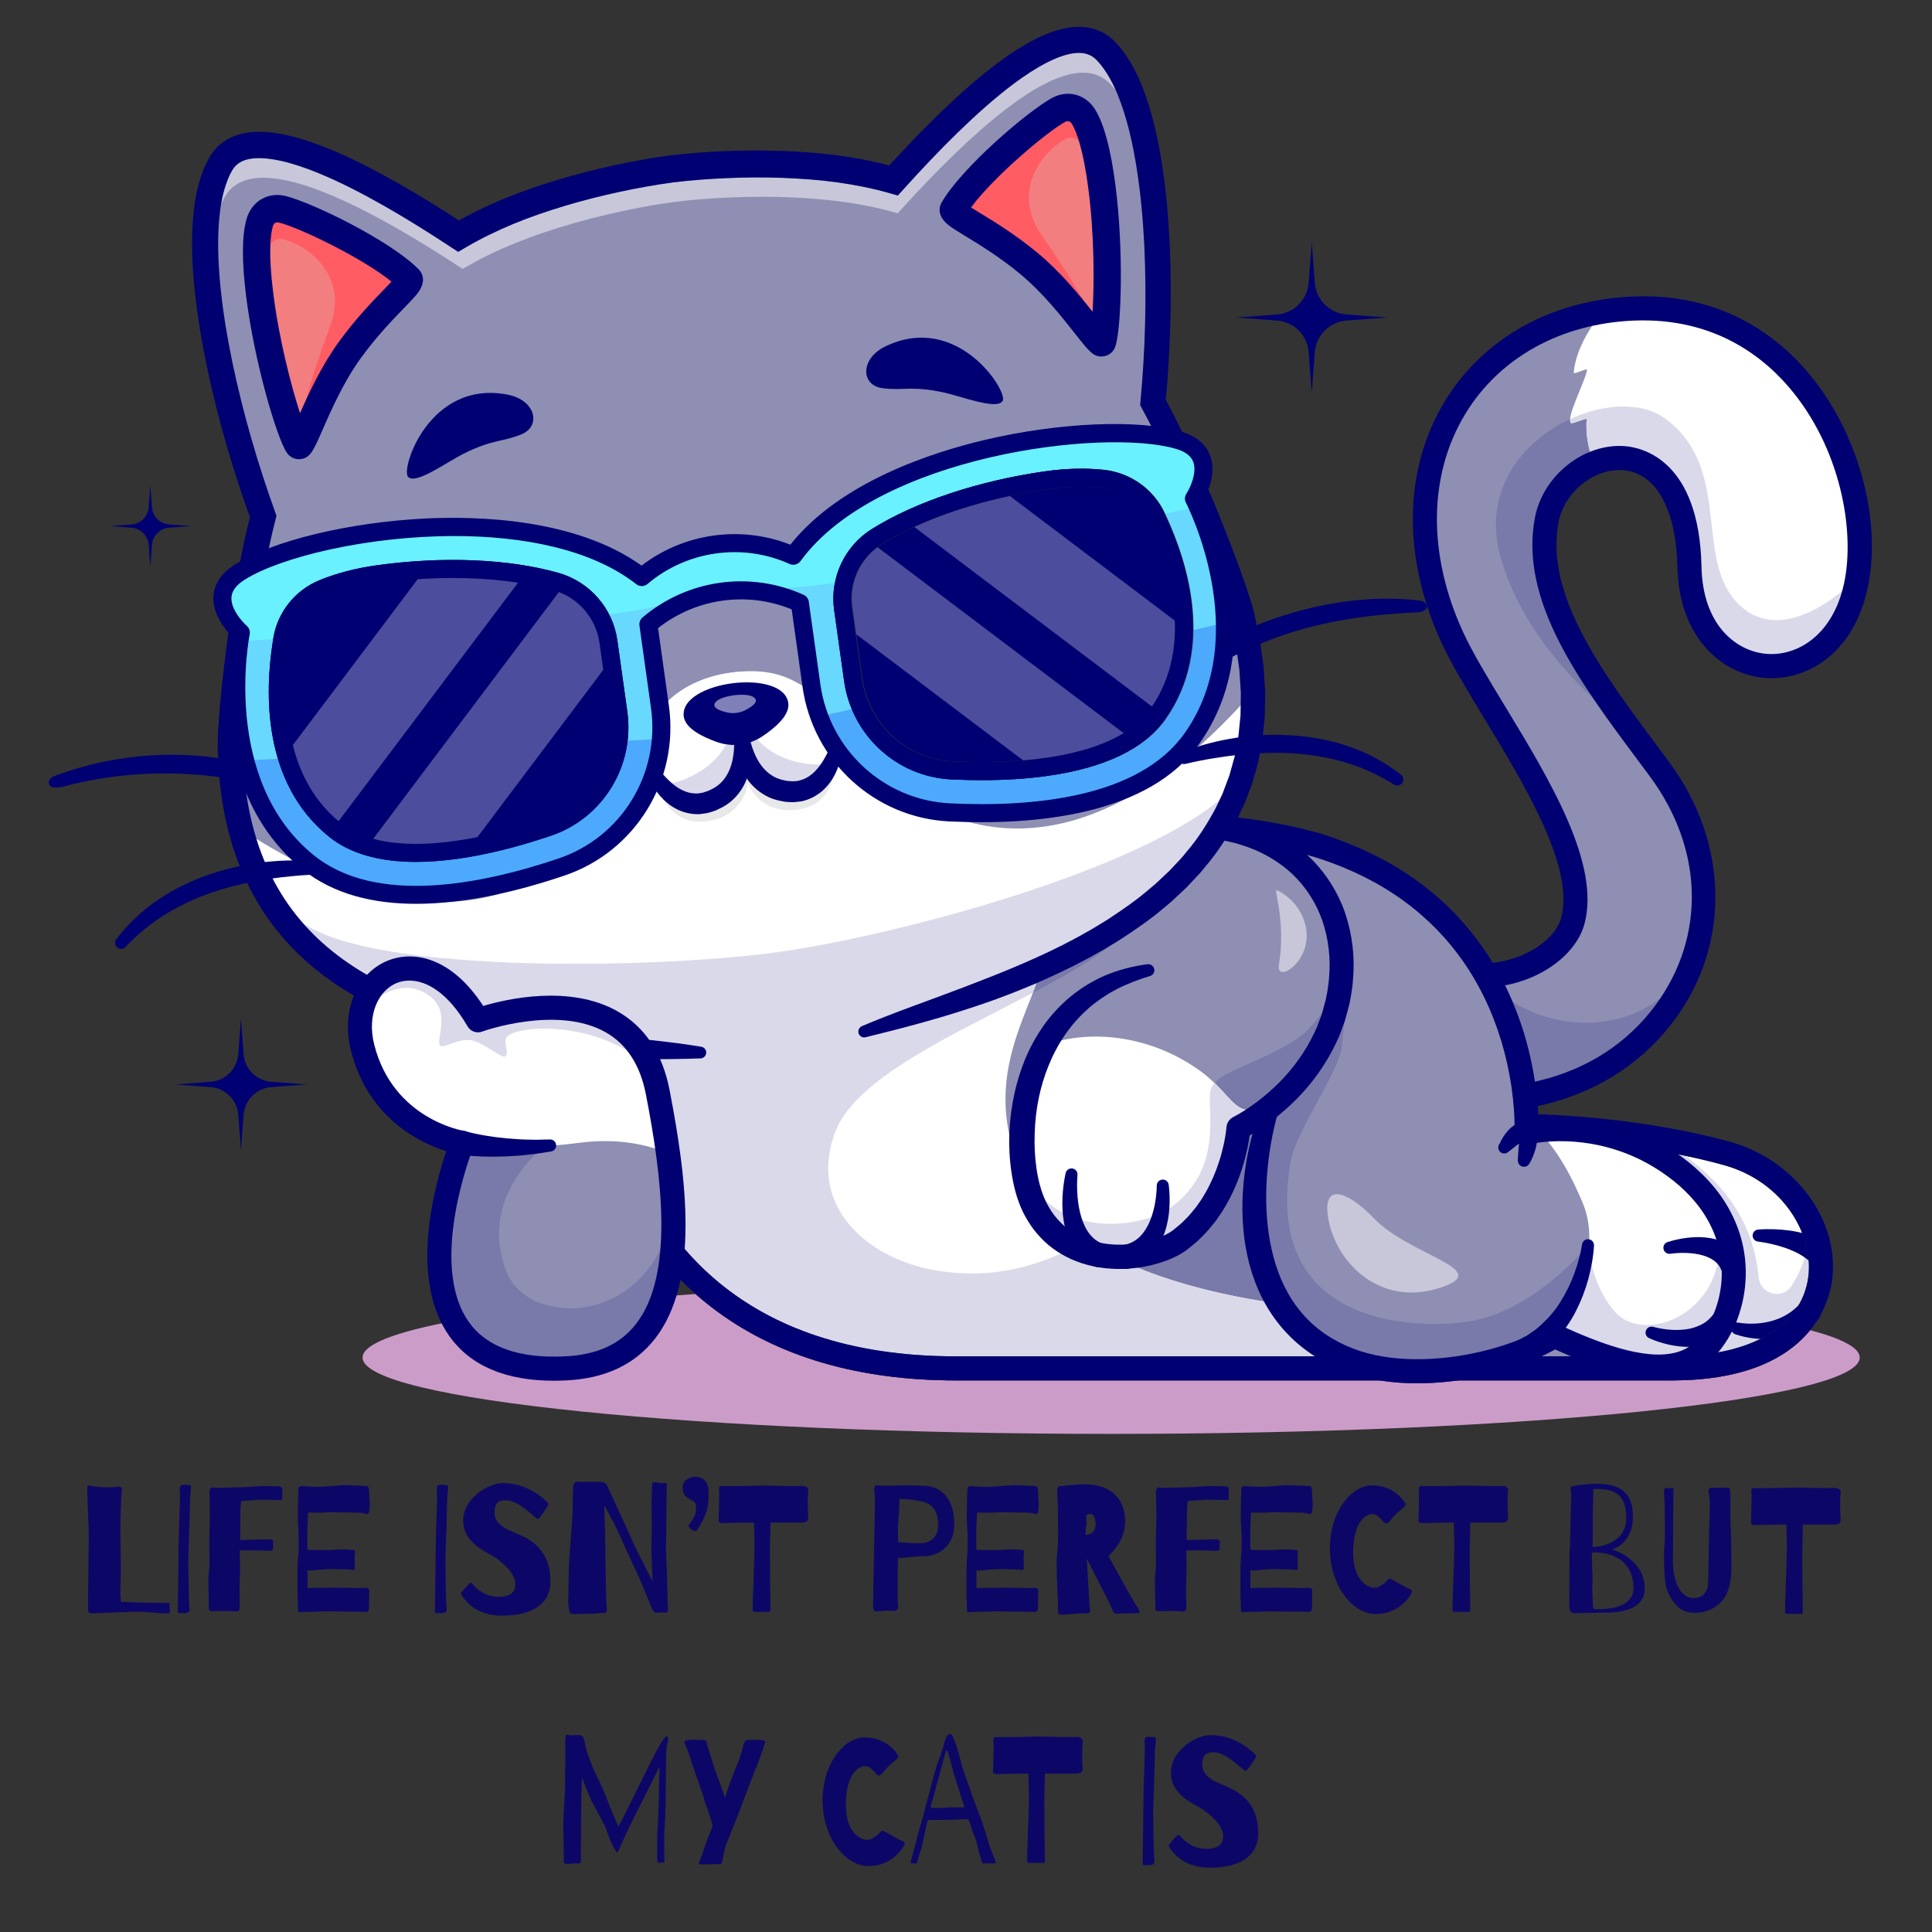 <svg xmlns="http://www.w3.org/2000/svg" id="Layer_1" data-name="Layer 1" viewBox="0 0 1999.44 1999.44"><rect x="0" y="0" width="1999.44" height="1999.44" fill="#333333" stroke="none"/><defs><style>      .cls-1 {        fill: #8e8fb3;      }      .cls-1, .cls-2, .cls-3, .cls-4, .cls-5, .cls-6, .cls-7, .cls-8, .cls-9, .cls-10, .cls-11, .cls-12, .cls-13, .cls-14, .cls-15, .cls-16, .cls-17, .cls-18, .cls-19, .cls-20, .cls-21, .cls-22 {        stroke-width: 0px;      }      .cls-2 {        fill: #000072;      }      .cls-3 {        fill: #c5c5d6;      }      .cls-4 {        fill: #f27e80;      }      .cls-5 {        fill: #686868;      }      .cls-6 {        fill: #68d8ff;      }      .cls-7 {        fill: #3a3a3a;      }      .cls-8 {        fill: #797aa9;      }      .cls-9 {        fill: #9e9e9e;      }      .cls-10 {        fill: #0c0766;      }      .cls-11 {        fill: #4ca9fc;      }      .cls-12 {        fill: #d9a6cf;      }      .cls-13 {        fill: #cc9cc9;      }      .cls-14 {        fill: #e8e8e8;      }      .cls-15 {        fill: #69f1ff;      }      .cls-16 {        fill: #ff5c64;      }      .cls-17 {        fill: #4d4d9d;      }      .cls-18 {        fill: #c7c7d9;      }      .cls-19 {        fill: #595969;      }      .cls-20 {        fill: #fff;      }      .cls-21 {        fill: #d9d9ea;      }      .cls-22 {        fill: #8080b9;      }    </style></defs><path class="cls-13" d="M719.88,1339.19c-11.25.77-22.29,1.56-33.11,2.39-13.87,42.08-43.87,71.73-101.11,74.58-4.23.21-8.34.31-12.32.31-56.16,0-87.38-20.53-103.52-49.41-60.31,11.25-94.59,24.15-94.59,37.87,0,43.64,346.85,79.02,774.71,79.02s774.71-35.38,774.71-79.02c0-9.99-18.17-19.55-51.33-28.34-21.59,26.5-63.16,52.02-143.18,52.02h-221.54c-11.53,1.61-23.17,2.6-34.87,2.89-2.29.05-4.58.08-6.87.08-12.91,0-25.92-.88-38.85-2.97h-438.65c-99.72,0-182.95-24.08-247.38-71.58-7.65-5.64-15.01-11.58-22.08-17.83"></path><path class="cls-9" d="M1730.14,1416.15h-740.79c-206.31,0-314.54-104.95-357.58-238.43-45.17-140.08,69.49-354.01,69.49-354.01,0,0,276.8,10.26,491.13,26.14,169.52,12.56,212.34,30.24,274.89,87.97,98.64,91.04,96.79,227.12,96.79,227.12,0,0,116.36-.77,223.09,28.74,125.83,34.8,152.17,222.47-57.02,222.47"></path><path class="cls-1" d="M1730.13,1416.16h-740.77c-206.33,0-314.56-104.96-357.59-238.44-37.78-117.15,36.25-285.98,61.47-338.1,4.94-10.19,8.02-15.92,8.02-15.92,0,0,241.9,8.97,448.54,23.12,14.4.97,28.64,1.99,42.6,3.02,169.51,12.56,212.33,30.25,274.89,87.98,98.62,91.04,96.79,227.09,96.79,227.09,0,0,52.98-.34,120.26,8.54,32.4,4.24,68.12,10.62,102.82,20.22,125.83,34.8,152.16,222.48-57.02,222.48"></path><path class="cls-8" d="M1296.18,1173.42c-.37.22-.74.44-1.11.66-.6.35-1.19.69-1.77,1.02-.17,1.25-.36,2.49-.56,3.71-.51,3.43-1.21,6.78-1.88,10.15-1.5,6.69-3.13,13.34-5.27,19.85-4.14,13.06-9.56,25.79-16.44,37.84-1.81,2.97-3.46,6.02-5.43,8.9l-6.01,8.58c-4.41,5.45-8.76,10.96-13.9,15.81l-3.73,3.74c-1.26,1.23-2.68,2.29-4.02,3.44-2.79,2.27-5.26,4.5-8.34,6.77-6.5,4.59-13.14,7.81-19.88,10.41-9.97,3.79-20.16,6.29-30.5,7.66,44.7,18.34,92.86,28.89,130.75,34.91-5.13-9.59-9.27-19.64-12.54-29.87-7.72-24.19-10.29-49.35-9.71-74.01.65-23.64,4.15-46.99,10.34-69.58M1149.75,978.19c-4.92,3-9.86,5.94-14.91,8.66-8.3,4.79-16.81,9.1-25.3,13.44-12.2,6.01-24.48,11.82-36.92,17.19-1.15,3.25-2.39,6.58-3.69,9.98,31.39-16.5,60.13-32.76,80.83-49.26"></path><path class="cls-5" d="M1411.65,1416.16h-422.29c-206.33,0-314.56-104.96-357.59-238.44-37.78-117.15,36.25-285.98,61.47-338.1,187.61,22.15,379.17,97.7,385.95,136.34,2.61,14.92-2.77,31.97-10.29,51.5-82.46,43.34-183.19,88.26-204.34,143.5-29.48,77.05,32.96,130.89,101.24,143.29,61.41,11.19,113.18-4.45,157.51-30.1,98.19,63.81,254.36,70.41,254.36,70.41l33.98,61.59"></path><path class="cls-20" d="M1730.13,1416.16h-61.25c25.87-38.54,56.71-116.49,15.45-242.7,32.4,4.24,68.12,10.62,102.82,20.22,125.83,34.8,152.16,222.48-57.02,222.48"></path><path class="cls-21" d="M1736.8,1194.64c1.17.8,2.33,1.61,3.48,2.44l7.19,5.52c9.42,7.59,18.28,16.07,26.14,25.54,15.77,18.85,27.16,42.12,31.31,66.89,4.12,24.76,1.25,50.49-8.26,73.73-2.39,5.81-5.26,11.45-8.48,16.93-2.97,4.82-6.26,9.49-9.98,13.92,53.87-9.91,87.71-37.45,93.17-77.78.47-3.49.71-7.05.7-10.66,0-6.12-.67-12.38-2-18.67-3.57,15.71-9.44,28.3-15.94,38.24-3.74,5.73-9.48,8.32-15.2,8.32-8.99,0-17.92-6.43-18.89-17.17-5.76-63.82-42.66-100.52-75.83-125.74-2.48-.52-4.95-1.02-7.42-1.51"></path><path class="cls-2" d="M1799.37,1368.87c2.58.42,5.81.8,8.78.91,3.03.16,6.06.1,9.07-.03,6.01-.35,11.9-1.38,17.46-3.02,2.81-.74,5.45-1.88,8.09-2.92,1.29-.59,2.53-1.28,3.78-1.9,1.28-.58,2.47-1.31,3.62-2.1,4.82-2.77,8.8-6.65,12.61-10.48l.51-.51c4.87-4.9,12.78-4.91,17.67-.03,4.89,4.88,4.9,12.8.03,17.7-.42.43-.93.86-1.4,1.21-6.17,4.6-12.6,8.88-19.7,11.63-1.73.78-3.48,1.48-5.29,2-1.79.56-3.57,1.18-5.36,1.66-3.64.83-7.24,1.69-10.89,2.07-7.27.93-14.5.99-21.58.27-3.53-.4-7.03-.9-10.49-1.64-3.52-.73-6.73-1.58-10.47-2.86-3.25-1.11-4.98-4.65-3.87-7.9.99-2.92,3.93-4.61,6.87-4.13l.57.09Z"></path><path class="cls-2" d="M1819.54,1272.47c5.76-.43,11.08-.48,16.66-.31,5.52.19,11.07.65,16.67,1.44,5.59.83,11.22,2.04,16.89,3.72,5.66,1.78,11.34,4.13,16.93,7.31l.09.05c6,3.42,8.1,11.07,4.69,17.09-3.41,6.02-11.05,8.12-17.05,4.7-.72-.41-1.43-.93-2.03-1.45-3.1-2.71-6.74-5.25-10.78-7.48-4.1-2.16-8.49-4.1-13.08-5.76-4.61-1.61-9.39-3.01-14.27-4.16-4.83-1.14-9.97-2.09-14.69-2.68l-.31-.04c-3.42-.43-5.84-3.55-5.41-6.97.38-3,2.82-5.24,5.72-5.45Z"></path><path class="cls-20" d="M1411.65,1416.16h-422.29c-206.33,0-314.56-104.96-357.59-238.44-37.78-117.15,36.25-285.98,61.47-338.1,187.61,22.15,379.18,97.7,385.94,136.33,8.78,50.2-72.77,124.41-21.66,236.57,59.71,131.04,320.15,142.04,320.15,142.04l33.99,61.59"></path><path class="cls-19" d="M1177.33,1311.98s0,0,0,0c44.71,18.34,92.87,28.9,130.76,34.91,0,0,0,0,0,0-37.9-6.01-86.05-16.57-130.75-34.91"></path><path class="cls-21" d="M1072.6,1017.48c-5,2.16-10.02,4.24-15.07,6.24-8.77,3.65-17.66,6.89-26.49,10.28-8.92,3.13-17.84,6.3-26.81,9.21-35.87,11.8-72.21,21.38-108.49,30.24h-.04c-.48.13-.97.19-1.44.19-2.73,0-5.22-1.86-5.89-4.64-.05-.19-.08-.39-.11-.58l-157.43,20.15c.06.55.05,1.11-.05,1.68-.49,2.91-2.96,4.98-5.79,5.08h-.03c-15.55.52-31.14.82-46.76.82-2.95,0-5.91-.01-8.86-.03,2.98,5.89,5.59,12.4,7.74,19.56,1.38,4.57,2.58,9.41,3.57,14.55,3.92,20.1,7.74,41.5,10.67,63.21h0c2.39,17.6,4.23,35.36,5.07,52.81h0c.34,7.03.53,14,.52,20.88,0,3.63-.05,7.23-.16,10.81,52.34,69.05,141.38,125.76,292.61,125.76h371.48c-9.46-6.04-18.38-13.08-26.33-21.12-9.15-9.12-17.04-19.5-23.55-30.57-.98-1.69-1.93-3.39-2.85-5.1-37.89-6.01-86.06-16.57-130.76-34.91-3.62.48-7.26.82-10.92,1.03-2.7.15-5.42.23-8.13.23-11.43,0-22.95-1.39-34.2-4.57-9.16-2.51-18.12-6.3-26.43-11.29-27.79,12.55-58.3,20.54-91.97,20.54-12.83,0-26.11-1.16-39.88-3.67-68.28-12.4-130.71-66.24-101.24-143.29,21.14-55.24,121.88-100.17,204.34-143.5,1.31-3.4,2.56-6.73,3.7-9.98"></path><path class="cls-7" d="M1730.14,1428.61h-740.79c-99.72,0-182.95-24.08-247.38-71.58-56.97-42-98.03-101.03-122.03-175.47-46.27-143.48,65.58-354.81,70.36-363.74l3.67-6.85,7.75.29c2.77.1,279.48,10.45,491.58,26.16,173.38,12.84,218.23,32,282.4,91.23,85.01,78.46,98.39,187.2,100.44,223.94,32.85.64,126.07,4.67,214.33,29.08,67.54,18.68,113.91,81.71,105.56,143.5-3.28,24.26-24.94,103.44-165.89,103.44M708.7,836.47c-18.66,37.27-103.69,217.74-65.1,337.42,33.8,104.83,121.23,229.79,345.75,229.79h740.79c81.51,0,134.31-30.6,141.24-81.86,5.89-43.56-25.24-98.9-87.53-116.13-103.75-28.69-218.56-28.31-219.7-28.3l-12.69.08.17-12.71c.01-1.29.42-131.77-92.78-217.79-60.17-55.53-100.23-72.33-267.38-84.71-191.54-14.19-435.99-24-482.77-25.81"></path><path class="cls-2" d="M1730.14,1428.61h-740.79c-99.72,0-182.95-24.08-247.38-71.58-56.97-42-98.03-101.03-122.03-175.47-46.27-143.48,65.58-354.81,70.36-363.74l3.67-6.85,7.75.29c2.77.1,279.48,10.45,491.58,26.16,173.38,12.84,218.23,32,282.4,91.23,85.01,78.46,98.39,187.2,100.44,223.94,32.85.64,126.07,4.67,214.33,29.08,67.54,18.68,113.91,81.71,105.56,143.5-3.28,24.26-24.94,103.44-165.89,103.44M708.7,836.47c-18.66,37.27-103.69,217.74-65.1,337.42,33.8,104.83,121.23,229.79,345.75,229.79h740.79c81.51,0,134.31-30.6,141.24-81.86,5.89-43.56-25.24-98.9-87.53-116.13-103.75-28.69-218.56-28.31-219.7-28.3l-12.69.08.17-12.71c.01-1.29.42-131.77-92.78-217.79-60.17-55.53-100.23-72.33-267.38-84.71-191.54-14.19-435.99-24-482.77-25.81"></path><path class="cls-1" d="M1923.19,590.91c-.25,1.9-.53,3.83-.81,5.7-.87,5.42-1.9,10.66-3.2,15.67-29.32,113.1-168.11,99.39-170.76-25.73-1.86-89.04-42.94-117.36-81.49-111.94-5.97.84-11.88,2.49-17.57,4.83-12.75,5.27-24.44,14.11-33.3,25.33-7.46,9.47-12.9,20.69-15.3,32.93-4.48,23.24-2.64,46.52,3.64,69.79,13.21,49.04,46.27,98.11,82.02,146.81,10.23,13.96,20.68,27.82,30.94,41.72,11.66,15.73,20.92,31.78,27.98,48.04,12.03,27.7,17.72,55.83,17.78,83.22.03,24.02-4.23,47.42-12.31,69.35-38.68,105.37-164.79,177.24-320.19,122.41l16.48-136.56c30.69,20.66,61.66,28.16,89.08,27.11,3.2-.09,6.37-.34,9.48-.69h.03c1.09-.12,2.18-.25,3.2-.44,40.95-5.55,71.88-29.94,78.76-55.3,21.8-79.95-89.36-216.78-124.74-293.67-65.88-143.25-11.38-277.19,105.74-323.4,15.95-6.29,33.08-10.97,51.21-13.8,9.76-1.56,19.87-2.52,30.22-2.96,7.55-.31,14.92-.31,22.08.06,156.02,7.7,223.46,168.93,211.02,271.52"></path><path class="cls-8" d="M1750.82,996.62c-27.39,44.46-69.1,61.82-109.31,61.82-27.83,0-54.95-8.32-76.09-21.75,4.6,10.86,8.6,21.96,12.01,33.21,5.01,16.54,8.75,33.43,11.3,50.5.57,3.9,1.09,7.8,1.53,11.72,78.17-16.98,136.41-69.72,160.56-135.51"></path><path class="cls-12" d="M1608.98,622.29c9,25.92,23.06,51.83,39.65,77.69-16.59-25.86-30.64-51.77-39.65-77.69M1621.38,498.67c-1.87,1.94-3.64,3.98-5.32,6.1-7.46,9.47-12.9,20.69-15.3,32.93-2.17,11.24-2.85,22.5-2.28,33.75-.57-11.25.12-22.5,2.3-33.74,2.37-12.26,7.81-23.46,15.29-32.94,1.67-2.13,3.44-4.16,5.3-6.11"></path><path class="cls-8" d="M1728,503.84c5,7.64,9.29,16.9,12.64,27.92-3.35-11.02-7.64-20.28-12.64-27.92M1641.51,433.52c-1.19,0-4.3,1.11-7.43,2.23-3.13,1.11-6.29,2.23-7.57,2.23-.22,0-.39-.03-.49-.11-.35-.26-.62-.63-.8-1.1-.23-.59-.34-1.34-.34-2.22,0-.27.01-.56.03-.86-49.06,22.7-90.63,73.66-72.44,141.04,24.06,89.15,100.34,154.39,133.94,179.55-13.26-18.06-26.14-36.17-37.78-54.31-16.59-25.85-30.65-51.77-39.65-77.69-1.71-4.93-3.25-9.87-4.58-14.8-3.24-12.02-5.3-24.04-5.91-36.05-.58-11.26.11-22.51,2.28-33.75,2.39-12.24,7.84-23.46,15.3-32.93,1.68-2.12,3.45-4.16,5.32-6.1,7.99-8.35,17.63-14.97,27.98-19.24-2.72-7.24-4.5-13.76-5.64-19.54-1.55-7.81-1.94-14.26-1.94-19.24,0-2.71.12-5,.22-6.84,0,0,0-.01,0-.02,0-.1-.05-.17-.14-.21-.08-.04-.2-.05-.35-.05"></path><path class="cls-12" d="M1879.59,674.24c-14.12,10.12-30.2,15.12-46.15,15.12-.62,0-1.24,0-1.86-.02-5.32-.13-10.62-.82-15.81-2.05,5.8,1.38,11.73,2.08,17.67,2.08,15.95,0,32.03-5,46.15-15.12"></path><path class="cls-8" d="M1780.13,667.92c10.45,9.81,22.73,16.29,35.64,19.36,5.19,1.24,10.49,1.92,15.81,2.05-18.54-.45-36.79-7.66-51.45-21.42"></path><path class="cls-5" d="M1626.03,437.86c.68.5,4.39-.81,8.06-2.12,4.01-1.43,7.98-2.85,7.92-1.93-.45,7.72-1.05,23.25,7.35,45.62.09-.05.15-.06.24-.08,1.11-.49,2.2-.91,3.34-1.28.98-.37,1.96-.68,2.95-.99.78-.24,1.59-.48,2.4-.7.72-.2,1.48-.4,2.23-.57,2.12-.52,4.26-.91,6.42-1.21,38.55-5.42,79.62,22.88,81.47,111.93,2.65,125.11,141.44,138.84,170.78,25.73,1.29-5.02,2.33-10.25,3.2-15.67-21.01,22.81-76.13,65.49-116.78,34.11-57.19-44.18-8.69-144.43-83-198.03-23.64-17.03-62.57-15.25-97.69,1.01-.13,2.02.17,3.49,1.11,4.17"></path><path class="cls-20" d="M1649.36,479.44c5.7-2.35,11.59-4,17.58-4.82,38.55-5.42,79.62,22.88,81.47,111.93,2.65,125.11,141.44,138.84,170.78,25.73,1.29-5.02,2.33-10.25,3.2-15.67.25-1.88.53-3.8.78-5.72,12.46-102.58-54.98-263.82-211.01-271.49-7.15-.39-14.52-.4-22.08-.08-10.35.45-20.45,1.42-30.22,2.97-8.73,8-28.99,36.62-31.2,63.12-.14,1.62,3.38.24,6.89-1.13,3.59-1.41,7.17-2.82,6.85-1.02-2.11,11.92-22.51,50.17-16.39,54.63.67.49,4.38-.82,8.06-2.12,4.01-1.43,7.99-2.85,7.94-1.94-.44,7.72-1.07,23.25,7.34,45.62"></path><path class="cls-19" d="M1641.87,433.58c.09.04.14.11.14.21,0,0,0,.01,0,.02-.11,1.84-.22,4.12-.22,6.84,0,4.99.39,11.43,1.94,19.24-2.39-12.07-2-20.86-1.7-26.08,0-.11-.05-.19-.15-.23"></path><path class="cls-19" d="M1624.92,433.7s0,0,0,0c-.02.3-.03.59-.03.86,0,.88.1,1.63.34,2.22-.3-.77-.39-1.82-.31-3.08"></path><path class="cls-12" d="M1652.94,478.08c-.21.07-.42.14-.63.21-.27.1-.53.2-.8.3-.34.13-.68.26-1.02.39-.3.12-.59.25-.89.38,1.12-.46,2.21-.88,3.34-1.28M1660.53,475.83c-.76.17-1.51.37-2.23.57.75-.2,1.51-.4,2.23-.57"></path><path class="cls-8" d="M1652.31,478.29s-.04.01-.06.02c-.25.09-.5.18-.74.28.27-.1.53-.2.8-.3"></path><path class="cls-19" d="M1650.49,478.98c-.33.13-.67.27-1,.4.04,0,.07-.02.11-.02h0c.3-.13.59-.26.89-.38M1666.94,474.62c-4.98.68-9.89,1.94-14.69,3.69.02,0,.04-.01.06-.02.21-.07.42-.14.63-.21h0c.98-.37,1.96-.68,2.95-.99.78-.24,1.59-.48,2.4-.7h0c.72-.2,1.48-.4,2.23-.57h0c2.12-.52,4.26-.91,6.42-1.21"></path><path class="cls-21" d="M1680.2,420.69c-17.66,0-36.99,4.54-55.28,13.01h0c-.09,1.27,0,2.31.31,3.08.18.46.45.83.8,1.08.1.07.27.11.49.11,1.29,0,4.44-1.11,7.57-2.23,3.13-1.11,6.23-2.23,7.42-2.23.15,0,.28.02.36.06.11.05.16.12.15.23-.3,5.22-.68,14.01,1.7,26.08,1.14,5.78,2.92,12.3,5.64,19.55.05-.02.08-.04.12-.05.33-.14.67-.27,1-.4.34-.13.68-.27,1.02-.39.25-.09.5-.19.74-.28,4.79-1.76,9.71-3.02,14.69-3.69h0c3-.42,6.03-.64,9.04-.64,35.68,0,70.73,30.45,72.43,112.57,1.43,67.72,42.76,102.81,85.02,102.81,35.82,0,72.3-25.19,85.76-77.08,1.29-5.02,2.33-10.25,3.2-15.67-15.71,17.06-50.5,45.23-84.04,45.23-11.32,0-22.48-3.2-32.74-11.12-57.19-44.18-8.69-144.43-83-198.03-11.32-8.16-26.16-12-42.41-12"></path><path class="cls-2" d="M1535.59,1150.33c-35.43,0-72.24-6.54-109.07-19.54-6.48-2.29-9.88-9.4-7.6-15.9,2.28-6.49,9.38-9.91,15.86-7.61,110.51,39.01,219.87,12.66,278.61-67.14,52.06-70.74,49.77-161.43-5.97-236.68-3.86-5.22-7.75-10.44-11.65-15.66-60.89-81.74-123.85-166.26-107.19-252.45,8.4-43.5,51.22-77.23,93.66-73.58,17.86,1.53,76.32,15.02,78.63,124.54,1.28,61.06,35.89,86.73,65.13,90.16,30.74,3.62,67.8-15.8,81.16-67.32,13.58-52.41.28-139.04-51.42-203.19-28.84-35.79-80.87-77.71-165.13-74.17-75.19,3.16-138.6,38.24-173.97,96.25-38.57,63.26-39.45,145.72-2.42,226.26,9.82,21.36,26.14,48.26,43.43,76.74,46.4,76.48,99,163.16,82.04,225.41-6.5,23.84-29.47,45.72-59.96,57.11-44.44,16.59-95.3,9.05-139.55-20.69-5.71-3.83-7.23-11.58-3.4-17.29,3.83-5.72,11.56-7.24,17.26-3.41,37.52,25.22,80.16,31.8,117.01,18.03,22.77-8.5,40.29-24.33,44.65-40.32,14.14-51.89-37.67-137.28-79.31-205.89-17.66-29.11-34.35-56.6-44.77-79.26-40.57-88.21-39.19-179.22,3.78-249.68,39.77-65.22,110.53-104.64,194.15-108.15,94.65-3.99,153.08,43.17,185.52,83.42,51,63.29,74.09,155.86,56.14,225.11-17.11,66.03-66.61,90.67-108.12,85.81-42.26-4.96-85.59-42.25-87.11-114.39-1.26-59.88-22.15-97.35-55.87-100.23-29.79-2.56-61.13,22.45-67.12,53.48-14.56,75.37,45.05,155.41,102.7,232.81,3.91,5.24,7.81,10.48,11.68,15.71,61.57,83.11,63.93,187.65,6.02,266.33-30.55,41.51-73.98,71.14-125.59,85.67-23.07,6.49-47.3,9.73-72.22,9.73Z"></path><path class="cls-1" d="M1760.82,1399.65c-36.19,31.69-102.6,5.51-151.98-17.04-.5.28-1,.59-1.49.87-52.92,30.81-146.16,48.91-211.4,23.87-146.47-56.27-93.87-265.01-61.19-299.1l19.46-180.86,5.75-53.62c232.38,69.54,219.76,298.25,219.76,298.25,0,0,4.88-1.25,13.37-2.21,24.1-2.84,77.2-3.74,130.4,30.81,24.78,16.11,41.97,34.36,53.2,53.28v.03c34.01,57.2,13.4,120.1-15.89,145.72"></path><path class="cls-8" d="M1390.85,1059.26c-.68,1.86-1.4,3.7-2.08,5.56l-3.07,8.15c-1.16,2.66-2.47,5.24-3.71,7.86-10.01,20.91-23.68,39.88-39.73,56.22-6.64,6.65-13.59,12.94-20.89,18.82-1.71,6.41-3.2,12.9-4.52,19.41-4.41,22.43-6.73,45.28-6.4,67.89.31,22.59,3.33,44.99,9.91,65.93,6.61,20.91,17.29,40.2,32.22,55.58,14.85,15.4,34.08,26.65,54.78,33.47,18.78,6.06,39.06,8.51,59.42,8.51,2.11,0,4.22-.03,6.33-.08,22.53-.56,45.15-3.97,67.09-9.68,21.86-5.8,43.34-13.83,62.3-25.02l.03-.02c1.97-1.16,4.15-1.71,6.3-1.71,1.79,0,3.56.38,5.18,1.1.29.13.57.26.86.39,3.46-5.75,7.08-12.24,10.57-19.27,8.54-17.26,16.25-37.85,18.61-59-.44-3.05-.59-4.81-.59-4.81,0,0-55.82,69.92-126.05,79.45-8.94,1.21-20.36,2.13-33.14,2.13-67.59,0-172.98-25.58-148.66-167.59,5.5-32.12,49.72-92.56,52.89-118.49,1.05-8.62,1.83-16.89,2.36-24.82"></path><path class="cls-14" d="M1760.82,1399.65c-36.19,31.69-102.6,5.51-151.98-17.04-.5.28-1,.59-1.49.87,12.75-19.01,32.65-53.74,36.69-90.13,1.71,11.87,7.99,43.31,28.08,65.15,32.18,34.89,127.63-2.46,104.59-104.56.78,1.31,1.52,2.65,2.27,3.96,1.43,2.65,2.8,5.3,4.01,7.98.62,1.31,1.18,2.62,1.77,3.96l.03.06c.53,1.31,1.06,2.65,1.55,3.96.53,1.34.99,2.65,1.46,3.99v.06c.47,1.31.87,2.65,1.27,3.96.4,1.31.78,2.59,1.12,3.89.03.06.03.16.06.22.34,1.28.65,2.59.96,3.89.25,1.06.47,2.12.68,3.18.34,1.59.62,3.18.87,4.77.19,1.12.37,2.21.5,3.33,5.53,41.53-11.16,79.88-32.46,98.51"></path><path class="cls-20" d="M1760.82,1399.65c-36.19,31.69-102.6,5.51-151.98-17.04-.5.28-1,.59-1.49.87,18.44-27.51,51.83-87.83,30.59-138.58-20.09-47.95-35.94-62.69-44.84-75.09,24.1-2.84,77.2-3.74,130.4,30.81,99.87,64.87,76.27,164.94,37.31,199.02"></path><path class="cls-3" d="M1644.04,1293.35s0,.03,0,.05c-2.36,21.15-10.07,41.73-18.61,59,8.55-17.27,16.26-37.86,18.62-59.02,0,0,0-.02,0-.03"></path><path class="cls-21" d="M1644.04,1293.37h0c-2.35,21.16-10.07,41.75-18.62,59.02h0c-3.48,7.04-7.11,13.53-10.56,19.27,20.12,9.15,40.32,17.65,60.82,23.54,10.38,2.98,20.82,5.21,31.07,6.19,3.21.3,6.4.46,9.54.46,6.86,0,13.49-.77,19.54-2.55,4.41-1.3,8.48-3.13,12.14-5.53,1.86-1.2,3.52-2.52,5.23-4.03l2.56-2.42,2.44-2.63c3.18-3.63,6.07-7.66,8.7-11.9,2.53-4.33,4.83-8.83,6.76-13.53,7.72-18.84,10.08-39.99,6.73-60.1-.21-1.25-.44-2.49-.7-3.73-5.07,49.99-43.62,75.81-75.27,75.81-12.78,0-24.44-4.21-32.31-12.75-20.07-21.82-26.36-53.23-28.07-65.12"></path><path class="cls-2" d="M1339.24,1112.57c-2.95,3.85-5.53,8.81-7.81,13.82-2.27,5.07-4.24,10.38-5.98,15.77-3.57,10.77-6.32,21.91-8.6,33.1-4.41,22.43-6.73,45.28-6.4,67.89.31,22.59,3.33,44.99,9.91,65.93,6.61,20.91,17.29,40.2,32.22,55.58,14.85,15.4,34.08,26.65,54.78,33.47,20.72,6.68,43.27,8.98,65.75,8.44,22.53-.56,45.15-3.97,67.09-9.68,21.86-5.8,43.34-13.83,62.3-25.02l.03-.02c3.61-2.13,7.92-2.2,11.48-.61,20.4,9.3,40.89,17.96,61.68,23.93,10.38,2.98,20.82,5.21,31.07,6.19,10.22.96,20.26.5,29.07-2.09,4.41-1.3,8.48-3.13,12.14-5.53,1.86-1.2,3.52-2.52,5.23-4.03l2.56-2.42,2.44-2.63c3.18-3.63,6.07-7.66,8.7-11.9,2.53-4.33,4.83-8.83,6.76-13.53,7.72-18.84,10.08-39.99,6.73-60.1-3.41-20.14-12.59-39.13-25.93-55.11-13.25-16.02-30.48-29.32-49.04-39.74-18.6-10.34-38.97-17.38-59.99-20.8-10.5-1.71-21.17-2.55-31.8-2.47-5.32.03-10.63.3-15.88.81-2.63.25-5.23.57-7.8.95l-3.8.63c-1.18.21-2.62.51-3.37.69h-.04c-6.75,1.6-13.51-2.6-15.1-9.36-.26-1.12-.36-2.31-.32-3.41.14-3.36.12-7.59.02-11.46-.11-3.96-.31-7.94-.6-11.93-.57-7.97-1.46-15.95-2.63-23.88-2.37-15.87-5.86-31.59-10.5-46.92-9.31-30.65-23.21-59.87-41.88-85.63-18.6-25.81-41.91-48.06-68.42-65.72-26.5-17.73-56.11-30.79-86.92-40.08h-.05c-6.58-2-10.31-8.95-8.33-15.54,1.98-6.59,8.91-10.33,15.49-8.35,32.81,9.88,64.74,23.92,93.59,43.21,28.86,19.21,54.46,43.63,74.78,71.86,20.42,28.18,35.5,59.95,45.53,93,5.01,16.54,8.75,33.43,11.3,50.5,1.26,8.54,2.22,17.13,2.84,25.77.31,4.32.53,8.66.65,13.02.1,4.46.16,8.56-.05,13.52l-15.46-12.77c2.01-.48,3.35-.74,4.96-1.04l4.6-.76c3.04-.46,6.07-.83,9.09-1.11,6.04-.58,12.07-.88,18.1-.92,12.05-.08,24.09.86,35.98,2.8,23.77,3.86,46.95,11.86,68.03,23.59,5.26,2.95,10.44,6.04,15.4,9.45,2.47,1.71,4.97,3.38,7.42,5.13l7.19,5.52c9.42,7.59,18.28,16.07,26.14,25.54,15.77,18.85,27.16,42.12,31.31,66.89,4.12,24.76,1.25,50.49-8.26,73.73-2.39,5.81-5.26,11.45-8.48,16.93-3.34,5.42-7.08,10.66-11.39,15.57l-3.36,3.61-3.63,3.44c-2.53,2.25-5.33,4.47-8.24,6.35-5.84,3.82-12.23,6.66-18.7,8.56-13.01,3.8-26.08,4.13-38.39,3-12.35-1.18-24.18-3.76-35.61-7.04-22.86-6.58-44.29-15.72-65.18-25.22l11.5-.62c-21.78,12.82-45,21.38-68.7,27.7-23.74,6.17-48.1,9.86-72.77,10.48-24.62.58-49.74-1.83-74.02-9.64-12.17-3.96-23.7-9.16-34.79-15.65-10.98-6.58-21.33-14.46-30.41-23.65-9.15-9.12-17.04-19.5-23.55-30.57-6.48-11.11-11.53-22.92-15.39-34.98-7.72-24.19-10.29-49.35-9.71-74.01.68-24.69,4.47-49.06,11.18-72.59,3.34-11.77,7.45-23.33,12.55-34.55,2.61-5.59,5.45-11.1,8.7-16.48,3.27-5.38,6.89-10.63,12-15.45,2.5-2.36,6.44-2.24,8.79.27,2.12,2.26,2.23,5.69.4,8.07l-.23.29"></path><path class="cls-1" d="M1384.2,1037.11c-6.6,29.87-20.06,54.21-35.15,73.45-30.44,38.83-67.39,56.68-67.39,56.68,0,0-4.98,74.47-60.28,115.91-29.93,22.42-117.95,34.56-151.24-35.04-16.85-35.25-20.15-108.1,11.01-165.8,19.94-36.93,54.01-67.65,107.7-78.32l-28.04-143.08c169.18-36.15,247.51,67.05,223.4,176.2"></path><path class="cls-8" d="M1368.56,1047.2c-8.43,12.52-18.41,23-28.3,29.24-35.94,22.7-71.19,30.71-83.38,44.37,8.71,8.39,14.45,15.85,20.15,20.99,3.74,3.36,7.47,5.74,12.02,6.73,4.24-2.75,8.36-5.72,12.45-8.73,8.13-6.23,15.81-13.03,23.04-20.26,14.32-14.58,26.3-31.3,35.02-49.5,1.07-2.28,2.23-4.53,3.25-6.84l2.65-7.08c.86-2.37,1.83-4.7,2.62-7.09l.49-1.83"></path><path class="cls-14" d="M1318.53,1142.09c-.12.12-.22.22-.34.31-1.06.87-2.08,1.74-3.11,2.55-1.34,1.09-2.61,2.12-3.92,3.12-1.18.93-2.36,1.81-3.51,2.68-1.15.87-2.27,1.68-3.39,2.46-.93.69-1.83,1.31-2.7,1.93-.16.13-.34.22-.5.34-1.06.72-2.08,1.4-3.05,2.06-9.82,6.54-16.35,9.69-16.35,9.69,0,0-4.97,74.46-60.29,115.93-29.91,22.4-117.93,34.55-151.23-35.05-.31-.62-.59-1.28-.87-1.93-.31-.65-.59-1.31-.87-1.99-1.27-2.99-2.42-6.2-3.48-9.63-.31-1-.62-2.03-.93-3.05-.53-1.9-1.06-3.89-1.52-5.95-.34-1.4-.65-2.84-.96-4.27-.12-.47-.22-.93-.28-1.43-.31-1.43-.56-2.9-.84-4.39v-.09c-.31-1.81-.62-3.65-.87-5.51.59,1.43,1.21,2.8,1.83,4.14,33.3,69.6,121.32,57.45,151.26,35.02,55.28-41.44,35.35-102.56,40.3-121.13.68-2.55,2.02-4.86,4.01-7.04,23.1,22.25,25.22,37.89,61.62,21.25"></path><path class="cls-20" d="M1318.56,1142.08c-20.2,17.09-36.9,25.16-36.9,25.16,0,0-4.98,74.47-60.28,115.91-29.93,22.42-117.95,34.56-151.24-35.04-16.85-35.25-20.15-108.1,11.01-165.8,35-14.76,99.42-16.12,156.95,23.2,42.63,29.14,36.05,56.9,80.47,36.57"></path><path class="cls-3" d="M1277.04,1141.8c3.73,3.36,7.46,5.74,12.01,6.74,0,0,0,0,0,0-4.55-.99-8.28-3.36-12.02-6.73"></path><path class="cls-21" d="M1256.91,1120.84c-1.99,2.18-3.33,4.49-4.01,7.04-4.94,18.57,14.99,79.7-40.3,121.13-13.01,9.75-36.99,17.55-62.68,17.55-23.71,0-48.88-6.65-68.23-24.56.09.2.18.41.28.61,2.51,5.03,5.26,9.92,8.59,14.32,3.35,4.37,7.04,8.45,11.2,12,8.36,7.04,18.28,12.34,29.18,15.36,8.97,2.61,18.49,3.8,28.09,3.8,2,0,4.01-.05,6.02-.15,11.59-.58,23.29-2.85,33.9-6.89,5.27-2.01,10.27-4.54,14.29-7.39,2.1-1.55,4.42-3.64,6.64-5.42,1.1-.95,2.28-1.8,3.32-2.82l3.08-3.11c4.27-3.98,7.88-8.64,11.6-13.17l5.08-7.26c1.67-2.43,3.07-5.08,4.63-7.6,5.89-10.33,10.65-21.44,14.3-32.95,1.9-5.73,3.33-11.63,4.66-17.52.58-2.95,1.21-5.92,1.64-8.87.25-1.48.47-2.95.64-4.4.2-1.41.36-3.01.45-4.08v-.02s.01-.13.01-.13c.41-4.56,3.19-8.35,6.99-10.27,1.76-.88,4.13-2.22,6.24-3.45,2.15-1.29,4.32-2.61,6.45-3.99.03-.02.06-.04.09-.06-4.54-1-8.27-3.37-12.01-6.74h0c-5.7-5.13-11.43-12.58-20.13-20.96"></path><path class="cls-2" d="M1158.2,848.74c21.86-4.67,44.29-7.5,67-7.55l8.52.03,8.54.48c5.69.18,11.38,1.06,17.07,1.65,11.33,1.77,22.7,3.88,33.73,7.6,22.14,6.93,43.22,18.63,60.66,34.71,17.33,16.2,30.58,36.77,38.31,59.09,7.57,22.36,10.29,46.17,8.17,69.3-.17,2.91-.51,5.79-.93,8.66-.42,2.87-.68,5.77-1.29,8.6l-1.64,8.52-2.27,8.41-2.3,8.4c-.9,2.76-2,5.45-2.99,8.18l-3.07,8.15c-1.16,2.66-2.47,5.24-3.71,7.86-10.01,20.91-23.68,39.88-39.73,56.22-8.1,8.11-16.67,15.69-25.75,22.64-4.6,3.4-9.24,6.74-14.07,9.86-2.42,1.56-4.88,3.06-7.37,4.56-2.58,1.49-4.9,2.84-7.99,4.39l7-10.39v.04c-.18,2.14-.36,3.75-.59,5.53-.21,1.75-.46,3.47-.75,5.17-.51,3.43-1.21,6.78-1.88,10.15-1.5,6.69-3.13,13.34-5.27,19.85-4.14,13.06-9.56,25.79-16.44,37.84-1.81,2.97-3.46,6.02-5.43,8.9l-6.01,8.58c-4.41,5.45-8.76,10.96-13.9,15.81l-3.73,3.74c-1.26,1.23-2.68,2.29-4.02,3.44-2.79,2.27-5.26,4.5-8.34,6.77-6.5,4.59-13.14,7.81-19.88,10.41-13.47,5.12-27.34,7.88-41.43,8.69-14.07.79-28.41-.4-42.34-4.34-13.92-3.82-27.38-10.59-38.81-20.05-5.7-4.75-10.77-10.2-15.31-16.01-4.51-5.84-8.2-12.18-11.48-18.65-6.33-13.49-9.68-27.16-11.71-40.81-2.02-13.66-2.7-27.36-2.19-41,1.24-27.23,6.93-54.33,17.88-79.61,5.55-12.59,12.54-24.62,20.9-35.67,8.48-10.94,18.25-20.97,29.32-29.26,11.02-8.33,23.11-15.18,35.83-20.05,12.75-4.81,25.91-8.03,39.14-9.68,3.42-.42,6.53,2.01,6.95,5.43.38,3.06-1.52,5.87-4.36,6.74l-.18.05c-11.96,3.67-23.53,7.96-34.34,13.57l-7.98,4.38-7.6,4.92c-4.91,3.47-9.77,6.99-14.18,11.04-17.92,15.82-31.54,36.02-40.57,58.29-9.2,22.23-13.92,46.53-14.59,70.8-.41,12.13.14,24.3,1.88,36.16,1.68,11.83,4.73,23.43,9.29,33.35,2.51,5.03,5.26,9.92,8.59,14.32,3.35,4.37,7.04,8.45,11.2,12,8.36,7.04,18.28,12.34,29.18,15.36,10.84,3.15,22.5,4.23,34.11,3.64,11.59-.58,23.29-2.85,33.9-6.89,5.27-2.01,10.27-4.54,14.29-7.39,2.1-1.55,4.42-3.64,6.64-5.42,1.1-.95,2.28-1.8,3.32-2.82l3.08-3.11c4.27-3.98,7.88-8.64,11.6-13.17l5.08-7.26c1.67-2.43,3.07-5.08,4.63-7.6,5.89-10.33,10.65-21.44,14.3-32.95,1.9-5.73,3.33-11.63,4.66-17.52.58-2.95,1.21-5.92,1.64-8.87.25-1.48.47-2.95.64-4.4.2-1.41.36-3.01.45-4.08v-.02s.01-.13.01-.13c.41-4.56,3.19-8.35,6.99-10.27,1.76-.88,4.13-2.22,6.24-3.45,2.15-1.29,4.32-2.61,6.45-3.99,4.28-2.77,8.43-5.76,12.55-8.79,8.13-6.23,15.81-13.03,23.04-20.26,14.32-14.58,26.3-31.3,35.02-49.5,1.07-2.28,2.23-4.53,3.25-6.84l2.65-7.08c.86-2.37,1.83-4.7,2.62-7.09l1.97-7.3,2-7.29,1.43-7.46c.55-2.48.75-4.99,1.13-7.49.37-2.5.68-5,.81-7.52,1.87-20.07-.57-40.31-6.87-59.04-6.5-18.68-17.42-35.57-31.75-49.02-14.48-13.3-32.11-23.22-51.29-29.22-9.51-3.24-19.54-5.07-29.57-6.66-5.08-.51-10.11-1.32-15.26-1.46l-7.68-.44-7.73-.02c-20.61.04-41.39,2.62-61.87,7-6.72,1.44-13.33-2.86-14.76-9.59-1.43-6.73,2.85-13.35,9.57-14.79h0"></path><path class="cls-1" d="M1296.67,715.76c6.56,241.62-272.73,308.28-402.85,351.95l-168.45,21.56c-88.47-6.14-239.68-5.86-350.22-68.51-26.7-15.12-51.02-33.91-71.53-57.34-14.59-16.69-27.25-35.76-37.46-57.55-6.89-14.76-12.66-30.77-17.14-48.15-1.7-6.6-3.22-13.39-4.53-20.39-3.87-20.5-6.03-42.75-6.29-66.86-.22-20.89,6.54-93.32,19.18-165.08,4.3-24.44,9.28-48.8,14.9-71-47.72-131.58-81.87-300.62-43.6-365.27,24.89-42.04,110.34-13.98,245.82,75.22,82.31-49.64,201.57-67.2,219.92-69.48,18.33-2.42,138.16-15.47,230.26,11.86,108.75-120.46,184.42-169.14,219.06-134.72,53.26,52.93,62.6,225.15,49.43,364.53,43.35,79.05,85.45,192.74,92.2,219.92,7.04,28.36,10.66,54.74,11.3,79.32"></path><path class="cls-18" d="M1116.6,54.69c-.37,0-.75,0-1.13.02-10.12.29-21.77,4.74-32.77,10.35-11.09,5.73-21.9,12.93-32.39,20.65-20.99,15.57-40.76,33.5-59.9,52.09-19.11,18.67-37.52,38.21-55.53,58.16l-5.74,6.36-8.36-2.39c-17.76-5.08-36.11-8.69-54.7-11.29-18.6-2.58-37.48-3.87-56.4-4.6-8.32-.3-16.67-.45-25.01-.45-10.63,0-21.27.24-31.9.69-18.94.8-38.05,2.23-56.59,4.51-18.5,2.52-37.36,5.91-55.89,9.93-18.57,4-37,8.68-55.14,14.11-18.12,5.47-36.07,11.48-53.42,18.66-17.33,7.2-34.18,15.32-50.09,24.71l-7.53,4.44-7.2-4.73c-22.44-14.77-45.17-29.04-68.35-42.29-23.19-13.17-46.82-25.54-71.04-35.31-12.09-4.83-24.35-9.07-36.52-11.81-7.8-1.72-15.75-2.9-23.05-2.9-3.97,0-7.75.35-11.21,1.14-4.9,1.11-8.84,3.1-11.91,5.86-.38.36-.8.67-1.16,1.05l-1.02,1.21c-.76.72-1.27,1.75-1.92,2.63-.31.38-.64,1.02-.97,1.66l-.99,1.86c-.66,1.24-1.36,2.45-1.88,3.83-3.87,8.76-6.55,18.6-8.25,28.87,1.34-3.02,2.8-5.88,4.39-8.56,7.61-12.86,20.89-19.16,39.53-19.16,42.31,0,112.25,32.46,206.29,94.38,82.31-49.64,201.57-67.2,219.92-69.48,9.35-1.23,45.08-5.23,90.07-5.23,43.25,0,95.05,3.69,140.19,17.08,85.9-95.15,151.16-145.52,191.87-145.51,10.82,0,19.92,3.56,27.19,10.8,2.34,2.32,4.59,4.87,6.76,7.64-4.28-9.71-9.42-18.77-15.48-26.42-.85-1.21-1.84-2.2-2.79-3.24l-1.43-1.56c-.48-.54-.96-1.07-1.36-1.36-.85-.69-1.61-1.56-2.54-2.07l-1.3-.92c-.45-.27-.94-.47-1.39-.73-3.42-1.77-7.38-2.7-11.94-2.7"></path><path class="cls-20" d="M1296.67,715.76c6.56,241.62-272.73,308.28-402.85,351.95l-168.45,21.56c-88.47-6.14-239.68-5.86-350.22-68.51-26.7-15.12-51.02-33.91-71.53-57.34-14.59-16.69-27.25-35.76-37.46-57.55-6.89-14.76-12.66-30.77-17.14-48.15,228.85,151.08,367.55,52.42,416.83-91.67,19.03-55.62,68.99-67.13,90.95-69.94,21.96-2.81,73.21-4.26,105.56,44.79,85.02,128.86,247.41,189.33,434.3-25.14"></path><path class="cls-21" d="M1262.07,827.95c-95.57,78.78-352.24,144.06-464.25,158.4-50.22,6.43-125.37,11.11-202.38,11.11-110.81,0-225.46-9.7-275.11-37.84-2.09-1.18-4.17-2.39-6.23-3.62.32.36.64.71.96,1.07,21.25,23.83,47.48,43.08,76.19,58.04,2.02-1.87,4.16-3.55,6.43-5.04h0s.05-.04.08-.05c7.56-4.95,16.39-7.7,25.9-7.7,21.56,0,46.58,14.13,68.11,48.82,3.41.81,6.82,1.6,10.24,2.35,12.41-3.76,38.97-10.59,68.06-10.59,27.23,0,56.68,5.98,78.84,26.08,1.84,1.67,3.64,3.44,5.37,5.31l15.61,1.62c18.59,2,37.25,4.14,55.9,7.3,2.74.46,4.75,2.7,5.03,5.35l157.43-20.15c-.39-2.74,1.13-5.39,3.65-6.46,34.77-14.73,70.17-26.71,104.84-40.03,34.7-13.21,69.07-26.9,101.91-43.42,8.16-4.2,16.35-8.36,24.26-12.96,8.07-4.35,15.75-9.29,23.56-14.04,15.22-10.01,30.27-20.34,43.9-32.24l5.21-4.35c1.68-1.5,3.29-3.08,4.95-4.61l9.85-9.27,9.21-9.84c1.51-1.66,3.13-3.23,4.56-4.96l4.24-5.21c11.7-13.62,21.19-28.83,29.59-44.49l4.11-8.58"></path><path class="cls-2" d="M422.2,493.37c-7.42-8.87,22.57-100.58,103.15-84.95,29.02,5.63,35.11,32.51,14.26,41.08-19.87,8.17-29.7,4.89-60.15,20.21-17.23,8.67-49.84,32.53-57.27,23.66Z"></path><path class="cls-2" d="M1037.77,414.58c4.96-10.46-47.08-91.67-121.15-56.24-26.68,12.76-25.83,40.31-3.5,43.35,21.28,2.9,29.97-2.75,63.29,4.42,18.85,4.05,56.4,18.93,61.36,8.47Z"></path><path class="cls-4" d="M361.69,362.66c-32.43,44.93-48.94,104.1-53.11,97.97-.41-.59-.83-1.3-1.26-2.13-9.46-17.48-30.5-88.87-38.62-153.83-1.28-10.48-2.18-19.77-2.67-27.99-1.34-22.2,0-36.7,2.7-46.22,3.36-11.64,13.62-16.37,23.55-13.86,26.4,6.71,103.78,44.75,130.86,71.99,4.83,4.84-28.99,29.14-61.45,74.07Z"></path><path class="cls-16" d="M361.69,362.66c-32.43,44.93-48.94,104.1-53.11,97.97-.41-.59-.83-1.3-1.26-2.13,4.06-35.14,21.15-85.15,34.5-121.43,18.26-49.55-19.61-82.31-49.8-89.72-10.36-2.55-20.03,15.2-25.98,29.33-1.34-22.2,0-36.7,2.7-46.22,3.36-11.64,13.62-16.37,23.55-13.86,26.4,6.71,103.78,44.75,130.86,71.99,4.83,4.84-28.99,29.14-61.45,74.07Z"></path><path class="cls-2" d="M309.29,475.22c-4.9,0-9.55-2.46-12.38-6.62-10.63-15.62-33.77-94.48-42.21-162.17-4.56-36.61-4.41-62.73.46-79.85,5.29-18.36,22.35-28.3,40.58-23.69,28.07,7.11,107.67,45.79,137.42,75.7,3.16,3.18,9.32,12.05-1.66,25.75-3.17,3.95-7.77,8.7-13.61,14.72-12.02,12.41-28.49,29.4-44.74,51.9-17.84,24.71-30.84,54.44-39.45,74.12-9.53,21.78-12.74,29.12-23.06,30.08-.45.04-.91.06-1.36.06ZM282.72,302.92c5.99,48.02,18.53,96.21,27.77,124.72,9.04-20.52,21.99-48.64,39.77-73.27,17.44-24.16,35.45-42.74,47.36-55.03,2.55-2.63,5.26-5.43,7.55-7.88-30.45-24.65-94.9-55.69-116.36-61.12-3.31-.83-5.48.53-6.5,4.05-2.57,9.04-4.6,28.3.41,68.53Z"></path><path class="cls-4" d="M1064.86,272.67c42.66,35.32,73.48,88.43,75.98,81.45.25-.67.47-1.46.69-2.38,4.77-19.3,7.23-93.7-1.21-158.62-1.39-10.47-2.85-19.68-4.44-27.76-4.27-21.82-9.21-35.52-14.21-44.05-6.17-10.42-17.29-12.42-26.27-7.49-23.87,13.14-89.22,69.45-108.6,102.64-3.46,5.9,35.36,20.9,78.05,56.22Z"></path><path class="cls-16" d="M1064.86,272.67c42.66,35.32,73.48,88.43,75.98,81.45.25-.67.47-1.46.69-2.38-12.75-32.99-41.83-77.09-63.85-108.84-30.1-43.36-1.67-84.6,25.7-99.38,9.38-5.08,23.2,9.67,32.5,21.85-4.27-21.82-9.21-35.52-14.21-44.05-6.17-10.42-17.29-12.42-26.27-7.49-23.87,13.14-89.22,69.45-108.6,102.64-3.46,5.9,35.36,20.9,78.05,56.22Z"></path><path class="cls-2" d="M1139.51,368.95c-8.36,0-13.7-6.79-26.89-23.57-13.26-16.87-33.31-42.37-56.76-61.79-21.37-17.69-41.57-29.99-56.32-38.97-7.16-4.36-12.81-7.8-16.86-10.82-14.07-10.49-10.33-20.63-8.06-24.5,21.29-36.44,88.63-93.92,114.01-107.87,16.5-9.06,35.5-3.73,45.2,12.67,9.04,15.38,15.74,40.62,20.5,77.2,8.81,67.64,6.2,149.8-.17,167.59-1.86,5.18-6.32,8.94-11.66,9.81-1.04.17-2.03.26-2.97.26ZM1004.92,214.7c2.83,1.79,6.15,3.81,9.28,5.72,14.62,8.9,36.7,22.35,59.65,41.34,23.39,19.36,42.98,43.32,56.87,60.91,1.79-29.92,1.84-79.72-4.41-127.71-5.24-40.2-12.03-58.33-16.81-66.46-1.85-3.12-4.32-3.89-7.29-2.26-19.41,10.67-74,56.93-97.29,88.47Z"></path><path class="cls-2" d="M891.89,1061.96c34.77-14.73,70.17-26.71,104.84-40.03,34.7-13.21,69.07-26.9,101.91-43.42,8.16-4.2,16.35-8.36,24.26-12.96,8.07-4.35,15.75-9.29,23.56-14.04,15.22-10.01,30.27-20.34,43.9-32.24l5.21-4.35c1.68-1.5,3.29-3.08,4.95-4.61l9.85-9.27,9.21-9.84c1.51-1.66,3.13-3.23,4.56-4.96l4.24-5.21c11.7-13.62,21.19-28.83,29.59-44.49l5.77-12.03c.47-1.01.98-2,1.43-3.01l1.17-3.12,2.35-6.24,2.36-6.24c.38-1.04.81-2.07,1.16-3.12l.9-3.22,3.61-12.85.91-3.21.63-3.28,1.23-6.57c.74-4.4,1.83-8.73,2.31-13.17l1.33-13.35.68-6.67.1-6.73.22-13.46c.11-2.24,0-4.49-.19-6.74l-.44-6.75-.86-13.49c-.54-4.49-1.25-8.97-1.86-13.45l-1.92-13.44-2.86-13.33-2.85-13.34-1.73-6.23-2.01-6.46c-5.64-17.39-12.11-34.89-18.77-52.22-6.69-17.34-13.65-34.61-20.96-51.71-14.57-34.2-30.23-67.97-47.84-100.3l-1.91-3.51.37-3.98c4.9-53.42,6.47-107.29,3.96-160.76-1.35-26.72-3.66-53.36-7.78-79.55-4.09-26.14-9.86-52.07-19.28-75.76-4.69-11.8-10.6-22.87-17.8-31.95-.85-1.21-1.84-2.2-2.79-3.24l-1.43-1.56c-.48-.54-.96-1.07-1.36-1.36-.85-.69-1.61-1.56-2.54-2.07l-1.3-.92c-.45-.27-.94-.47-1.39-.73-3.69-1.91-8.03-2.85-13.07-2.68-10.12.29-21.77,4.74-32.77,10.35-11.09,5.73-21.9,12.93-32.39,20.65-20.99,15.57-40.76,33.5-59.9,52.09-19.11,18.67-37.52,38.21-55.53,58.16l-5.74,6.36-8.36-2.39c-17.76-5.08-36.11-8.69-54.7-11.29-18.6-2.58-37.48-3.87-56.4-4.6-18.92-.69-37.93-.57-56.91.24-18.94.8-38.05,2.23-56.59,4.51-18.5,2.52-37.36,5.91-55.89,9.93-18.57,4-37,8.68-55.14,14.11-18.12,5.47-36.07,11.48-53.42,18.66-17.33,7.2-34.18,15.32-50.09,24.71l-7.53,4.44-7.2-4.73c-22.44-14.77-45.17-29.04-68.35-42.29-23.19-13.17-46.82-25.54-71.04-35.31-12.09-4.83-24.35-9.07-36.52-11.81-12.04-2.66-24.42-4.02-34.26-1.75-4.9,1.11-8.84,3.1-11.91,5.86-.38.36-.8.67-1.16,1.05l-1.02,1.21c-.76.72-1.27,1.75-1.92,2.63-.31.38-.64,1.02-.97,1.66l-.99,1.86c-.66,1.24-1.36,2.45-1.88,3.83-4.68,10.59-7.62,22.78-9.19,35.37-3.17,25.28-2.24,51.83.36,78.15,2.59,26.38,7.04,52.75,12.44,78.94,10.99,52.38,26.03,104.11,44.18,154.57l1.38,3.83-.99,3.93c-9,35.69-15.58,72.35-21.14,109.12-2.75,18.39-5.18,36.85-7.3,55.33-2.1,18.45-3.97,37.03-5.04,55.26-.28,4.57-.43,9.03-.44,13.21.05,4.55.17,9.1.35,13.64.38,9.08,1.07,18.13,2.09,27.12,2.05,17.98,5.47,35.72,10.54,52.91,10.04,34.38,27.13,66.42,50.92,92.85,23.68,26.55,53.54,47.41,86.11,63,32.65,15.59,67.8,26.28,103.64,34.05,35.89,7.83,72.6,12.3,109.51,16.04l55.56,5.77c18.59,2,37.25,4.14,55.9,7.3,3.31.56,5.54,3.7,4.98,7.02-.49,2.91-2.96,4.98-5.79,5.08h-.03c-37.38,1.24-74.96,1.26-112.66-1.25-37.67-2.51-75.38-7.48-112.7-15.44-37.27-8.01-74.28-19.12-109.32-35.75-34.93-16.63-67.81-39.33-94.16-68.76-26.49-29.27-45.58-65.03-56.6-102.58-5.57-18.78-9.3-37.99-11.54-57.27-1.12-9.64-1.87-19.3-2.29-28.96-.21-4.83-.35-9.66-.4-14.48,0-5.19.16-10.11.44-14.9,1.09-19.21,2.96-37.97,5.05-56.79,2.12-18.79,4.54-37.53,7.3-56.24,5.58-37.4,12.17-74.69,21.44-111.76l.39,7.76c-18.67-51.59-34.11-104.28-45.52-158.09-5.61-26.93-10.26-54.13-13.04-81.76-2.75-27.61-3.93-55.67-.43-84.3,1.8-14.29,5.03-28.83,11.3-43.08.7-1.79,1.66-3.54,2.59-5.3l1.4-2.63c.46-.87.91-1.73,1.6-2.72,1.29-1.9,2.46-3.84,4.05-5.58l2.29-2.64c.81-.84,1.7-1.61,2.56-2.41,6.97-6.35,15.69-10.33,23.98-12.18,8.35-1.91,16.41-2.13,24.07-1.64,7.66.52,15.06,1.66,22.18,3.27,14.27,3.2,27.68,7.86,40.74,13.04,26.06,10.46,50.54,23.27,74.48,36.79,23.89,13.59,47.1,28.11,69.95,43.08l-14.72-.29c34.82-20.63,72.05-35.08,109.81-46.41,18.89-5.7,37.97-10.57,57.18-14.76,19.25-4.18,38.46-7.78,58.27-10.39,19.84-2.4,39.33-3.79,59.01-4.58,19.64-.79,39.33-.87,59.04-.11,39.39,1.47,79.04,6.08,117.91,17.28l-14.1,3.97c18.37-20.24,37.19-40.14,56.9-59.3,19.78-19.11,40.27-37.66,62.86-54.35,11.34-8.29,23.15-16.18,36.15-22.86,6.48-3.35,13.36-6.31,20.63-8.75,7.28-2.4,15.13-4.21,23.68-4.47,8.47-.29,17.88,1.36,26.2,5.74,1.03.55,2.08,1.07,3.07,1.68l2.87,1.97c1.97,1.27,3.59,2.86,5.31,4.37.91.78,1.57,1.51,2.23,2.23l2.01,2.19c1.34,1.46,2.7,2.91,3.83,4.47,9.62,12.21,16.39,25.45,21.71,38.82,10.56,26.82,16.45,54.26,20.71,81.67,4.24,27.43,6.55,54.93,7.87,82.4,2.44,54.95.71,109.83-4.43,164.45l-1.55-7.48c18.18,33.56,33.99,67.96,48.73,102.76,7.39,17.4,14.4,34.93,21.17,52.58,6.74,17.69,13.24,35.38,19.13,53.67l2.14,6.97,2.01,7.33,3.01,14.17,2.99,14.17,2.04,14.4c.64,4.81,1.38,9.6,1.94,14.42l.91,14.58.45,7.29c.19,2.43.3,4.86.19,7.31l-.26,14.66-.14,7.33-.74,7.32-1.5,14.64c-.55,4.87-1.72,9.68-2.57,14.52l-1.39,7.25-.71,3.62-1,3.56-4.03,14.22-1.01,3.55c-.39,1.17-.86,2.31-1.28,3.46l-2.62,6.91-2.63,6.91-1.32,3.45c-.49,1.13-1.05,2.23-1.58,3.34l-6.42,13.31c-9.29,17.31-19.88,34.04-32.64,48.86l-4.65,5.67c-1.56,1.88-3.31,3.58-4.95,5.38l-10.02,10.64-10.63,9.97c-1.78,1.65-3.53,3.34-5.34,4.95l-5.58,4.64c-14.65,12.71-30.59,23.61-46.66,34.11-8.2,4.97-16.3,10.14-24.72,14.66-8.3,4.79-16.81,9.1-25.3,13.44-17.1,8.42-34.37,16.46-52,23.44-8.77,3.65-17.66,6.89-26.49,10.28-8.92,3.13-17.84,6.3-26.81,9.21-35.87,11.8-72.21,21.38-108.49,30.24h-.04c-3.26.81-6.54-1.19-7.33-4.46-.72-2.94.84-5.9,3.53-7.04"></path><path class="cls-14" d="M864.21,779.14s7.13,55.76-43.02,59.19c-35.53,2.45-46.55-25.7-47.37-27.98-.25,2.41-3.86,32.44-38.86,39.02-49.42,9.31-56.51-46.45-56.51-46.45l83.26-84.09.85-.11,101.65,60.42"></path><path class="cls-20" d="M863.76,779.58s-10.83,44.5-49.88,39.46c-44.45-5.74-45.73-57.83-45.73-57.83l-1.59.2s11.63,50.79-30.03,67.38c-36.59,14.57-58.07-25.86-58.07-25.86,0,0-22.74-93.89,80.31-107.08,103.05-13.19,104.99,83.73,104.99,83.73"></path><path class="cls-3" d="M860.11,789.67s-.01,0-.02,0c-4.67,10.31-14.33,25.3-31.95,28.95,17.63-3.64,27.31-18.64,31.97-28.95M767.79,770.36s0,0,0,0c1.21,15.34-.53,46.19-31.25,58.42-5.59,2.22-10.82,3.17-15.68,3.17-17.06,0-29.5-11.61-36.34-20.15,0,0,0,0-.01,0,6.84,8.54,19.3,20.16,36.36,20.16,4.85,0,10.09-.94,15.66-3.16,30.74-12.23,32.47-43.09,31.27-58.44M769.16,770.13s0,0-.01,0c1.54,8.93,5.4,22.86,15.04,33.66-9.64-10.8-13.49-24.73-15.03-33.66"></path><path class="cls-21" d="M751.52,770.33c-7.7,13.96-20.99,27.36-43.5,36.32-8.32,3.31-16.16,4.89-23.51,5.15,6.84,8.54,19.28,20.15,36.34,20.15,4.86,0,10.09-.94,15.68-3.17,30.73-12.23,32.46-43.08,31.25-58.42-2.65.42-5.32.63-8.01.63s-5.5-.22-8.25-.66M783.71,765.12c-4.66,2.4-9.55,4.07-14.56,5,1.54,8.93,5.4,22.86,15.03,33.66,6.71,7.51,16.22,13.51,29.71,15.24,2.1.27,4.12.4,6.06.4,2.9,0,5.62-.29,8.18-.82,17.62-3.65,27.28-18.64,31.95-28.95-4.47,1.01-9.25,1.56-14.37,1.56-3.18,0-6.5-.21-9.95-.66-24.73-3.2-41.15-13.37-52.06-25.45"></path><path class="cls-2" d="M684.69,799.59c1.55,1.82,3.54,4.18,5.49,6.09,1.92,2.04,4.01,3.86,6.06,5.62,4.17,3.44,8.6,6.19,13.08,7.82,4.45,1.73,8.9,2.24,13.39,2.01,2.26-.51,4.53-.52,6.81-1.5,1.13-.43,2.3-.65,3.43-1.14l3.39-1.61c9.05-4.3,15.29-11.7,19.11-21.37,1.91-4.81,3.09-10.19,3.74-15.74.38-2.77.5-5.61.61-8.46.07-2.77.03-5.9-.12-8.33l-.04-.63c-.25-3.9,2.71-7.27,6.61-7.52,3.32-.21,6.26,1.92,7.2,4.98,1.14,3.71,1.82,6.82,2.36,10.29.56,3.4.84,6.84.93,10.32.12,6.94-.4,14.13-2.54,21.19-3.69,14.15-14.3,27.93-27.97,34.45l-5.06,2.48c-1.72.77-3.62,1.27-5.45,1.85-3.59,1.32-7.66,1.62-11.54,2.16-8.04.42-16.15-1.43-23.12-4.78-6.98-3.43-12.8-8.22-17.51-13.58-2.34-2.7-4.46-5.52-6.33-8.47-1.92-3.01-3.43-5.87-4.97-9.5-1.53-3.59.15-7.75,3.74-9.28,2.91-1.24,6.18-.37,8.13,1.91l.6.71Z"></path><path class="cls-2" d="M870.62,781.25c-.59,3.89-1.35,7.04-2.47,10.43-1.09,3.32-2.45,6.58-4.05,9.78-3.24,6.36-7.69,12.45-13.61,17.5-5.93,4.98-13.33,8.79-21.22,10.37-3.9.44-7.92,1.16-11.72.77-1.91-.11-3.88-.12-5.74-.44l-5.51-1.15c-14.85-2.93-28.54-13.65-35.61-26.44-3.82-6.32-6.1-13.15-7.7-19.9-.77-3.4-1.35-6.8-1.65-10.23-.34-3.5-.45-6.68-.26-10.56.19-3.91,3.51-6.92,7.41-6.72,3.33.17,6,2.61,6.59,5.75l.12.62c.45,2.39,1.19,5.43,1.94,8.1.81,2.73,1.62,5.46,2.68,8.05,2,5.22,4.47,10.14,7.51,14.32,6.1,8.42,13.97,14.04,23.8,15.96l3.68.73c1.22.19,2.41.11,3.61.25,2.45.39,4.65-.16,6.97-.23,4.4-.89,8.59-2.48,12.48-5.27,3.93-2.69,7.54-6.46,10.74-10.82,1.56-2.21,3.14-4.5,4.49-6.95,1.41-2.34,2.76-5.11,3.81-7.26l.41-.83c1.72-3.51,5.95-4.96,9.45-3.24,2.84,1.39,4.32,4.45,3.87,7.42Z"></path><path class="cls-2" d="M815.83,727.81c1.53,12.17-12.97,24.92-26.59,34.05-14.25,9.56-31.29,11.7-47.46,5.98-15.46-5.47-32.65-14.23-34.18-26.4-4.61-36.71,103.63-50.34,108.23-13.63"></path><path class="cls-22" d="M767.46,718.99c-12.74,0-28.94,4.57-28.11,11.14.44,3.51,7.11,5.82,13.14,7.2,2.01.46,4.06.69,6.12.69,4.39,0,8.78-1.04,12.7-3.06,5.5-2.83,11.39-6.72,10.95-10.23-.5-4.02-7-5.73-14.8-5.73"></path><path class="cls-2" d="M310.17,824.25c-77.46-27.38-163.43-31.45-243.26-10.6-5.15,1.39-14.88,3.31-16.39-2.85-.58-2.55,1.32-5.4,4.39-7.16,74.29-28.22,159.27-30.79,234.03-2.95,7.02,2.77,14,5.82,20.66,9.42,3.32,1.91,6.27,3.93,7.52,7.14,1.65,4.21-2.21,7.58-6.38,7.04"></path><path class="cls-2" d="M333.2,904.91c-9.06.16-18.62.7-27.89,1.55-9.33.84-18.63,1.92-27.85,3.33-18.44,2.88-36.69,6.74-54.28,12.57-8.8,2.89-17.46,6.15-25.84,10-4.24,1.83-8.3,4.01-12.45,6.02-4.01,2.25-8.13,4.35-11.99,6.85-15.82,9.46-30.14,21.26-42.95,34.73l-.09.09c-2.37,2.49-6.31,2.59-8.8.21-2.32-2.21-2.54-5.81-.65-8.31,12.07-15.8,26.78-29.79,43.4-40.9,8.28-5.6,16.93-10.66,25.93-14.93,8.96-4.37,18.17-8.21,27.6-11.33,18.8-6.41,38.24-10.69,57.84-12.76,19.67-2.06,39.2-2.3,59.12.46,3.4.47,5.78,3.62,5.31,7.03-.43,3.08-3.04,5.33-6.05,5.38h-.35Z"></path><path class="cls-2" d="M1221.19,699.17c3.7-7.61,12.77-13.34,19.45-18.66,20.36-14.88,42.77-26.73,66.08-35.96,51.52-19.64,108.59-29.57,163.41-22.94,9.82,2.81,8.58,10.18-1.29,11.99-59.39,2.45-118.23,11.38-172.76,36.34-20.01,8.73-39.21,18.9-57.26,30.69-5.09,4.02-21.06,11.48-17.82-.99l.19-.47Z"></path><path class="cls-2" d="M1222.98,778.75c18.59-7.69,37.55-12.38,57.11-15.34,19.49-2.94,39.38-3.69,59.19-2.22,9.91.64,19.78,2.04,29.55,4.01,9.79,1.87,19.43,4.59,28.84,7.92,18.87,6.57,36.62,16.4,52.27,28.65,2.71,2.12,3.19,6.04,1.07,8.75-1.97,2.53-5.5,3.12-8.16,1.48l-.14-.08c-15.77-9.81-32.59-17.62-50.28-22.79-4.37-1.45-8.88-2.44-13.32-3.61-4.52-.9-9-1.98-13.56-2.69-9.08-1.62-18.28-2.59-27.52-3.17-18.49-1.21-37.13-.34-55.69,1.51-9.29.96-18.55,2.26-27.8,3.79-9.19,1.52-18.57,3.4-27.38,5.53l-.34.08c-3.34.81-6.7-1.25-7.5-4.6-.73-3.03.89-6.07,3.67-7.22Z"></path><path class="cls-1" d="M585.66,1416.16c-204.28,10.16-108.85-229.77-107.39-233.45l.03-.03s-9.67-1.53-23.22-7.04c-25.68-10.47-65.33-35.17-79.69-90.85-19.68-76.27,63.12-125.59,119.24-28.88,0,0,160.16-58.98,186.02,74.31,3.92,20.1,7.74,41.5,10.67,63.21,2.39,17.6,4.23,35.36,5.07,52.81,4.23,86.68-15.73,165.19-110.72,169.92"></path><path class="cls-8" d="M478.3,1182.68h0l-.03.03c-.71,1.78-23.52,59.1-23.53,116.53-.02,58.56,23.65,117.23,118.61,117.23,3.97,0,8.09-.1,12.32-.31,87.29-4.35,111.22-71.01,111.24-149.04,0-6.88-.18-13.86-.52-20.88h0c-8.94,75.56-61.33,107.72-106.65,107.72-29.67,0-56.31-13.8-65.73-38.25-29.13-75.7,35.02-125.87,39.89-129.51-.58.04-1.17.08-1.75.11-3.35.45-10.77,1.23-21.88,1.23-3.99,0-8.47-.1-13.4-.36-31.85-.49-48.57-4.51-48.57-4.51h0M455.07,1175.64c13.43,5.46,23.05,7.01,23.22,7.04-.18-.03-9.77-1.58-23.18-7.03-.02,0-.03,0-.04-.01"></path><path class="cls-20" d="M691.31,1193.43c-22.23-9.19-52.83-15.83-91.69-10.75-78.69,10.25-121.32,0-121.32,0,0,0-80.96-12.84-102.91-97.89-4.07-15.8-3.76-30.44-.16-42.87,13.62-47.57,74.9-62.68,119.39,13.99,0,0,139.57-51.41,179.15,50.19,2.83,7.23,5.16,15.23,6.87,24.11,3.92,20.1,7.74,41.5,10.67,63.21"></path><path class="cls-21" d="M423.65,1002.32c-22.72,0-41.59,15.71-48.42,39.6,14.05-10.11,31.22-19.68,46.03-19.68,3.12,0,6.14.42,9,1.36,40.61,13.18,21.92,48.07,24.41,56.89.47,1.66,1.54,2.29,3.08,2.29,2.47,0,6.18-1.62,10.68-3.24,4.51-1.62,9.81-3.24,15.47-3.24.67,0,1.35.02,2.04.07,11.95.82,30.38,17.14,35.97,17.14.56,0,1-.17,1.28-.53,4.54-5.86-4.66-15.86,3.08-21.37,5.83-4.14,19.55-7.12,37.1-7.12,32.33,0,77.63,10.1,110.4,41.61-19.67-50.5-64.04-63.2-103.71-63.2-29.09,0-55.66,6.83-68.06,10.59-4.37,1.32-6.99,2.27-7.34,2.4-.03,0-.04.02-.04.02-22.15-38.17-48.45-53.59-70.97-53.59"></path><path class="cls-2" d="M573.34,1428.93c-50.16,0-86.59-15.55-108.4-46.3-41.9-59.08-15.09-155.81-3.06-191.25-26.26-8.22-80.42-33.33-98.52-103.46-10.56-40.92,5.24-80.28,37.58-93.6,26.78-11.03,66.19-4,99.15,46.72,24.5-7.27,89.66-22.28,138.84,5.49,28.44,16.06,46.59,43.41,53.95,81.28,18.34,94.44,30.88,198.91-15.16,257.81-20.72,26.52-51.49,40.97-91.44,42.96-4.4.22-8.72.33-12.93.33ZM423.68,1014.8c-4.83,0-9.31.93-13.3,2.57-17.77,7.31-31.35,31.75-22.95,64.3,19.55,75.76,89.85,88.2,92.84,88.7,3.72.62,6.99,2.9,8.84,6.2,1.85,3.3,2.12,7.27.71,10.78-.48,1.19-47.65,120.2-4.58,180.86,18.41,25.93,51.98,37.88,99.8,35.49,32.88-1.64,56.79-12.58,73.09-33.44,40.1-51.3,26.58-153.97,10.32-237.68-5.89-30.35-19.91-51.98-41.67-64.29-50.36-28.51-127.11-.96-127.88-.68-5.66,2.07-12-.22-15.03-5.44-20.33-35.04-42.59-47.37-60.18-47.37Z"></path><path class="cls-2" d="M481.12,1170.54c2.87.89,6.68,1.79,10.14,2.56,3.56.77,7.16,1.48,10.8,2.08,7.27,1.23,14.64,2.2,22.05,2.91,7.42.64,14.88,1.18,22.37,1.31,7.49.23,15,.08,22.53-.17h.13c3.44-.12,6.32,2.58,6.43,6.03.1,3.16-2.15,5.85-5.18,6.36-7.69,1.31-15.43,2.52-23.23,3.35-7.79.93-15.64,1.43-23.51,1.82-7.88.32-15.79.36-23.75.11-3.98-.11-7.97-.35-11.98-.66-4.1-.35-7.86-.67-12.46-1.41-6.8-1.09-11.43-7.49-10.35-14.31,1.09-6.81,7.48-11.46,14.28-10.37.57.09,1.19.24,1.72.4Z"></path><path class="cls-2" d="M1649.64,1289.08c-.37,6.19-1.07,11.78-2.1,17.57-.98,5.74-2.28,11.42-3.8,17.07-3.08,11.28-7.29,22.34-12.72,32.95-5.29,10.7-12.41,20.62-20.58,29.72l-6.41,6.63c-2.31,2.03-4.71,3.98-7.09,5.97l-3.59,2.96-3.88,2.56-7.84,5.1c-5.77,3.76-13.49,2.11-17.24-3.67-3.75-5.78-2.11-13.52,3.66-17.27.31-.2.62-.39.94-.55l1.2-.64,6.56-3.48,3.31-1.73,3.08-2.11,6.18-4.26,5.73-4.94c7.4-6.87,14.3-14.65,19.78-23.59,5.6-8.83,10.34-18.39,14.1-28.42,1.86-5.02,3.55-10.13,4.93-15.32,1.44-5.12,2.6-10.58,3.37-15.53l.06-.37c.53-3.4,3.71-5.72,7.1-5.19,3.18.5,5.42,3.37,5.24,6.53Z"></path><path class="cls-2" d="M1553.27,1182.37c-.2.11-.39.24-.57.38-.2.16-.36.32-.32.25l-.07-.02c0-.07.06-.21.1-.31l.36-.84.9-1.77c.63-1.2,1.35-2.37,2.07-3.57,1.53-2.33,3.21-4.65,5.32-6.87,2.1-2.26,4.5-4.4,8.33-6.41,1.97-.89,4.53-1.84,8.07-1.71,1.72.06,3.68.5,5.39,1.32.9.38,1.62.89,2.39,1.4.68.42,2.1,1.8,2.68,2.66.33.46.64.94.93,1.43.27.47.42.83.61,1.26.4.89.57,1.52.78,2.23.36,1.34.5,2.45.59,3.48.14,2.03.09,3.7-.09,5.3-.35,3.16-.89,5.96-1.68,8.66-1.52,5.41-3.51,10.31-6.37,15.14-1.8,3.04-5.72,4.04-8.75,2.24-2.04-1.21-3.16-3.39-3.13-5.61v-.35c.09-4.96.64-9.98,1.01-14.63.13-2.33.36-4.6.31-6.54-.04-.95-.06-1.84-.15-2.36.01-.49-.48-.67.68,1.16.2.36,1.17,1.26,1.32,1.33.22.19.46.25.75.43.57.26,1.26.39,1.7.4.98,0,1.01-.22.67-.07-.81.14-2.47,1.21-4.15,2.37-1.68,1.22-3.5,2.63-5.34,4.14l-7.42,5.83c-2.86,1.91-6.72,1.14-8.62-1.73-1.9-2.86-1.13-6.73,1.72-8.64Z"></path><path class="cls-2" d="M1209.51,1226.18c1.04,8.18,1.2,15.81.71,23.83-.55,7.95-1.78,16.02-4.42,24.04-2.57,8-6.65,16.02-12.78,23.01-3.09,3.46-6.71,6.56-10.66,9.2-3.98,2.64-8.32,4.6-12.74,6.21l-.11.04c-6.48,2.35-13.64-1-15.99-7.49-2.35-6.49,1-13.67,7.48-16.02.61-.22,1.3-.41,1.92-.53,5.4-1.03,10.34-3.2,14.69-6.8,4.3-3.65,8.03-8.64,10.85-14.49,2.89-5.81,4.91-12.4,6.35-19.18,1.4-6.73,2.23-14.05,2.32-20.73v-.37c.05-3.44,2.87-6.19,6.31-6.15,3.14.04,5.7,2.41,6.08,5.44Z"></path><path class="cls-2" d="M1115.07,1216.25c-.58,7.13-.53,14.88.09,22.19.62,7.37,1.86,14.6,3.92,21.3,2.04,6.69,4.97,12.84,8.78,17.61,1.92,2.37,4.01,4.42,6.28,6.08,2.3,1.62,4.76,2.87,7.35,3.85,6.44,2.45,9.67,9.67,7.22,16.12-2.45,6.45-9.65,9.69-16.08,7.24-.5-.19-.99-.41-1.45-.66l-.13-.07c-4.45-2.42-8.61-5.4-12.24-8.87-3.6-3.51-6.59-7.47-9.04-11.57-4.87-8.26-7.46-17.04-8.88-25.56-1.42-8.56-1.68-16.98-1.28-25.24.43-8.33,1.4-16.24,3.21-24.57.73-3.36,4.05-5.49,7.4-4.76,3.08.67,5.13,3.53,4.87,6.6l-.03.32Z"></path><path class="cls-2" d="M1711.29,1373.25c5.69,1.58,12.29,2.62,18.42,2.99,6.22.37,12.36.07,18.13-.98,5.75-1.14,11-3.2,15.53-5.92,4.57-2.71,8-6.63,11.09-10.65l.45-.59c4.21-5.47,12.05-6.5,17.51-2.28,5.46,4.22,6.48,12.07,2.28,17.55-.34.44-.75.9-1.13,1.28-6,5.93-12.82,11.16-20.56,14.25-7.65,3.1-15.58,4.67-23.28,4.97-7.69.19-15.13-.65-22.27-2.2-7.21-1.62-13.85-3.69-20.82-6.84-3.13-1.42-4.52-5.11-3.1-8.24,1.28-2.84,4.42-4.25,7.32-3.44l.41.12Z"></path><path class="cls-2" d="M1725.81,1285.41c6.48-2.06,12.57-3.36,19.12-4.25,6.49-.84,13.18-1.18,20.11-.49,6.9.65,14.16,2.41,21.13,6.08,3.46,1.87,6.8,4.22,9.81,7.04,2.98,2.86,5.55,6.16,7.72,9.67l.17.27c3.63,5.88,1.81,13.6-4.06,17.24-5.87,3.64-13.58,1.82-17.21-4.07-.39-.63-.74-1.34-1-2-.72-1.83-1.57-3.57-2.69-5.19-1.16-1.58-2.56-3.07-4.23-4.43-3.37-2.68-7.83-4.83-12.85-6.19-5-1.41-10.5-2.14-16.1-2.37-5.54-.23-11.52.05-16.83.76l-.39.05c-3.41.46-6.54-1.93-7-5.35-.41-3.05,1.46-5.88,4.29-6.78Z"></path><path class="cls-18" d="M1383.56,1235.9c-8.21,0-12.48,7.74-8.46,27.63,7.57,37.48,40.04,74.09,85.71,74.09,10.64,0,21.98-1.98,33.9-6.41,48.43-17.96-36.76-32.46-72.86-70.4-13.54-14.22-28.64-24.91-38.29-24.91"></path><path class="cls-18" d="M1320.96,921.32c-2.4,0,9.88,33.72,2.56,77.34-.84,5.03.96,7.28,4.02,7.28,8.63,0,27.26-17.97,24.51-42.29-3.29-29.14-28.69-42.33-31.09-42.33"></path><path class="cls-7" d="M430.47,891.99c-38.35,0-68.55-8.76-90.11-26.2-69.22-55.99-66.14-149.98-58.15-201.02.17-1.09.3-1.91.37-2.43.05-.4.12-.95.2-1.49,4.15-27,22.59-50.15,48.14-60.53,17.47-7.11,37.09-12.23,58.32-15.21,68.74-9.66,137.61-6.81,188.97,7.83,32.22,9.19,56.05,36.62,60.71,69.86l10.28,73.46c7.89,56.36-25.27,110.44-78.83,128.59-34.53,11.7-66.94,19.73-96.31,23.86-15.52,2.18-30.06,3.27-43.58,3.27M468.9,598.16c-24.97,0-51.01,1.81-77.08,5.48-19.71,2.77-37.84,7.49-53.89,14.02-19.5,7.92-33.56,25.52-36.7,45.94l-.14,1.04c-.09.72-.25,1.72-.45,3.05-7.37,47.06-10.49,133.48,51.44,183.57,24.98,20.2,65.14,26.59,119.38,18.96,28.22-3.97,59.48-11.72,92.92-23.05,45.08-15.27,72.98-60.81,66.33-108.28l-10.28-73.46c-3.63-25.93-22.21-47.31-47.34-54.48-29.68-8.46-65.67-12.77-104.19-12.77"></path><path class="cls-6" d="M1267.88,644.45c.86,38.72-7.12,81.1-33.96,119.33-49.45,70.45-161.52,81.22-250.89,76.99-61.78-2.92-114.3-42.93-135.15-99.1-3.8-10.24-6.56-20.99-8.12-32.18l-11.95-85.38c-6.42-2.9-12.98-5.3-19.61-7.24-20.33-5.91-41.45-7.34-61.95-4.46-20.5,2.88-40.42,10.08-58.34,21.37-5.84,3.7-11.5,7.81-16.87,12.37l11.95,85.38c1.57,11.19,1.87,22.29,1.03,33.18-4.62,59.75-44.13,112.7-102.72,132.54-84.75,28.71-195.46,49.26-262.34-4.84-36.31-29.38-55.61-67.9-65.42-105.36-13.73-52.65-8.72-103.18-5.78-123.24v-.02c.85-5.81,1.54-9.05,1.54-9.05,0,0-42.29-36.67-1.03-62.7,69.72-43.94,305.86-80.74,415.93,5.16,43.64-37.04,104.65-45.61,156.78-22.04,82.24-112.93,319.36-142.66,398.46-119.65,46.83,13.64,16.22,60.56,16.22,60.56,0,0,1.55,2.93,3.97,8.28v.02c8.34,18.48,27.05,65.68,28.29,120.08"></path><path class="cls-11" d="M253.52,787.04l430.49-22.34c-4.62,59.75-44.13,112.7-102.72,132.54-84.75,28.71-195.46,49.26-262.34-4.84-36.31-29.38-55.61-67.9-65.42-105.36"></path><path class="cls-11" d="M1267.88,644.45c.86,38.72-7.12,81.1-33.96,119.33-49.45,70.45-161.52,81.22-250.89,76.99-61.78-2.92-114.3-42.93-135.15-99.1l420-97.22"></path><path class="cls-15" d="M1235.63,516.07s1.55,2.93,3.97,8.28v.02s-330.94,70.95-330.94,70.95c-47.58,10.2-96.09,14.72-144.73,15.67-5.93.12-11.83.59-17.69,1.41-5.86.82-11.67,2-17.4,3.52-47.03,12.5-94.91,21.53-143.45,24.84l-337.65,23.03v-.02c.85-5.81,1.54-9.05,1.54-9.05,0,0-42.29-36.67-1.03-62.7,69.72-43.94,305.86-80.74,415.93,5.16,43.64-37.04,104.65-45.61,156.78-22.04,82.24-112.93,319.36-142.66,398.46-119.65,46.83,13.64,16.22,60.56,16.22,60.56"></path><path class="cls-6" d="M639.96,737.58c7.27,51.91-23.25,101.72-72.59,118.43-34.03,11.53-65.85,19.41-94.61,23.46-56.9,8-99.48.95-126.54-20.94-79.75-64.51-55.71-184.56-54.39-194.99.05-.42.12-.9.18-1.37,3.68-23.97,20-44.07,42.41-53.18,14.03-5.71,32.59-11.31,56.1-14.61,57.65-8.1,128.32-8.63,185.12,7.56,28.7,8.19,49.88,32.55,54.02,62.17l10.28,73.46"></path><path class="cls-2" d="M430.71,935.37c-43.75,0-85.36-9.6-117.63-35.69-96-77.65-78.76-213.28-73.89-241.75-6.77-7.11-19.62-23.14-18.24-41.29.97-12.85,8.49-23.79,22.33-32.52,39.03-24.6,118.34-43.7,197.35-47.53,55-2.66,155.69.33,223.33,48.78,43.74-33.65,102.68-41.94,153.97-21.65,51.73-65.23,147.71-95.88,201.31-108.47,77.02-18.1,158.51-21.6,202.78-8.72,15.71,4.58,25.94,13.02,30.41,25.11,6.31,17.07-1.65,36.02-6.21,44.73,12.5,26.04,66.33,151.67-4.66,252.79-52.33,74.56-169.7,85.15-258.96,80.95-77.33-3.65-141.28-62.25-152.07-139.32l-11.22-80.17c-22.73-9.28-47.43-12.38-71.77-8.96-24.34,3.42-47.23,13.21-66.53,28.4l11.22,80.17c10.79,77.07-34.61,151.04-107.95,175.87-46.06,15.6-101.33,29.27-153.55,29.27M470.12,554.76c-90.33,0-179.93,21.87-216.92,45.18-8.66,5.46-13.13,11.38-13.66,18.07-.95,12.11,11.12,25.52,15.85,29.66,2.54,2.22,3.7,5.66,3.01,8.96-.31,1.5-30,150.52,66.39,228.49,64.19,51.92,173.28,30.43,253.49,3.26,64.85-21.96,105-87.38,95.45-155.56l-11.95-85.38c-.45-3.18.77-6.36,3.21-8.44,22.78-19.31,50.42-31.71,79.94-35.86,29.49-4.15,59.49.15,86.7,12.43,2.92,1.32,4.96,4.04,5.41,7.22l11.95,85.38c9.55,68.18,66.1,120.01,134.48,123.24,84.6,4.01,195.37-5.41,242.82-73.03,71.28-101.55,1.8-236.63,1.09-237.98-1.57-2.99-1.41-6.61.43-9.45,3.41-5.29,11.34-21.5,7.1-32.88-2.34-6.29-8.27-10.74-18.1-13.61-74.76-21.76-308.77,6.93-388.32,116.18-2.61,3.57-7.35,4.82-11.37,3.01-48.58-21.97-106.24-13.86-146.91,20.65-3.37,2.86-8.28,2.96-11.76.24-46.7-36.45-117.74-49.8-188.32-49.8M430.47,891.99c-38.35,0-68.55-8.76-90.11-26.2-69.22-55.99-66.14-149.98-58.15-201.02.17-1.09.3-1.91.37-2.43.05-.4.12-.95.2-1.49,4.15-27,22.59-50.15,48.14-60.53,17.47-7.11,37.09-12.23,58.32-15.21,68.75-9.66,137.62-6.81,188.97,7.83,32.22,9.19,56.05,36.62,60.71,69.86l10.28,73.46c7.89,56.36-25.27,110.44-78.83,128.59-34.53,11.7-66.94,19.73-96.31,23.86-15.52,2.18-30.06,3.27-43.58,3.27M468.9,598.16c-24.97,0-51.01,1.81-77.08,5.48-19.71,2.77-37.84,7.49-53.89,14.02-19.5,7.92-33.57,25.52-36.7,45.94l-.14,1.03c-.09.72-.25,1.72-.45,3.05-7.37,47.06-10.49,133.48,51.44,183.57,24.98,20.2,65.14,26.59,119.38,18.96,28.22-3.97,59.48-11.72,92.92-23.05,45.08-15.27,72.98-60.81,66.33-108.28l-10.28-73.46c-3.63-25.93-22.21-47.31-47.34-54.48-29.68-8.46-65.67-12.77-104.19-12.77M1015.94,807.39c-10.15,0-20.59-.25-31.3-.76-56.49-2.68-103.21-45.53-111.1-101.89l-10.29-73.46c-4.65-33.25,10.73-66.18,39.18-83.9,45.34-28.23,110.77-49.97,179.52-59.63,21.22-2.98,41.49-3.47,60.26-1.46,27.4,2.94,51.48,20.11,62.84,44.81.31.68.51,1.16.7,1.6.16.37.51,1.12.97,2.12,21.7,46.87,50.46,136.38-.71,209.29-21.56,30.71-62.68,50.53-122.24,58.9-20.74,2.92-43.46,4.38-67.84,4.38M1118.87,503.76c-11.02,0-22.49.83-34.32,2.5-66.26,9.31-129.05,30.09-172.27,56.99-22.19,13.82-34.18,39.5-30.55,65.43l10.29,73.46c6.65,47.47,45.97,83.56,93.51,85.81,35.25,1.68,67.44.51,95.66-3.46,54.24-7.62,91.1-24.83,109.57-51.14,45.78-65.22,19.05-147.45-.96-190.67-.56-1.22-.99-2.14-1.24-2.73l-.47-1.09c-8.6-18.71-26.94-31.75-47.85-34-6.89-.74-14.03-1.11-21.37-1.11"></path><path class="cls-2" d="M629.67,664.11l10.28,73.46c7.27,51.91-23.25,101.72-72.59,118.43-28.98,9.81-56.36,17-81.61,21.41-4.41.77-8.75,1.45-13.01,2.05-37,5.2-67.96,4.04-92.52-3.44-13.2-4.01-24.56-9.84-34.02-17.51-.49-.39-.97-.79-1.44-1.2-26.06-21.61-40.76-49.24-48.75-76.85-15.91-55.06-5.07-110.02-4.2-116.94.05-.42.12-.9.18-1.37,3.68-23.97,20-44.07,42.41-53.18,14.03-5.71,32.59-11.31,56.1-14.61,15.57-2.19,32.1-3.83,49.07-4.72,34.03-1.82,69.77-.66,102.9,4.88,11.41,1.93,22.53,4.37,33.15,7.41,2.93.84,5.79,1.85,8.54,3.02,24.3,10.19,41.76,32.55,45.48,59.15"></path><path class="cls-17" d="M469.15,588.86c-9.92,0-19.81.28-29.55.8h0l-143.57,190.81c7.99,27.61,22.69,55.23,48.75,76.85l197.72-262.78c-23.64-3.95-48.61-5.67-73.35-5.67"></path><path class="cls-17" d="M584.19,604.96h0c24.3,10.19,41.76,32.55,45.48,59.15l2.6,18.58h0s-2.6-18.58-2.6-18.58c-3.72-26.6-21.18-48.96-45.48-59.15"></path><path class="cls-17" d="M584.19,604.96l-203.95,271.07c14.51,4.41,31.25,6.63,50.15,6.63,13.09,0,27.23-1.06,42.37-3.19,4.26-.6,8.6-1.27,13.01-2.05l146.51-194.72-2.6-18.58c-3.72-26.6-21.18-48.96-45.48-59.15h0"></path><path class="cls-2" d="M430.47,891.99c-38.35,0-68.56-8.76-90.11-26.2-69.22-55.99-66.14-149.98-58.15-201.02.17-1.09.3-1.91.37-2.43.05-.4.12-.95.2-1.49,4.15-27,22.59-50.15,48.14-60.53,17.47-7.11,37.09-12.23,58.31-15.21,68.74-9.66,137.61-6.81,188.97,7.83,32.22,9.19,56.05,36.62,60.71,69.86l10.28,73.46c7.89,56.36-25.27,110.44-78.84,128.59-34.53,11.7-66.94,19.73-96.31,23.86-15.52,2.18-30.06,3.27-43.58,3.27ZM468.9,598.16c-24.98,0-51.01,1.81-77.08,5.48-19.71,2.77-37.84,7.49-53.89,14.02-19.5,7.92-33.56,25.53-36.7,45.94l-.14,1.04c-.09.72-.25,1.72-.45,3.05-7.37,47.06-10.49,133.48,51.44,183.57,24.98,20.2,65.14,26.59,119.38,18.96,28.22-3.97,59.48-11.72,92.92-23.05,45.08-15.27,72.98-60.81,66.33-108.28l-10.28-73.46c-3.63-25.93-22.21-47.31-47.34-54.48-29.68-8.46-65.67-12.77-104.19-12.77Z"></path><path class="cls-2" d="M873.03,629.9l10.28,73.46c7.27,51.91,50.28,91.38,102.31,93.85,30.56,1.44,58.86.8,84.34-1.92,4.45-.47,8.81-1.02,13.07-1.62,37-5.2,66.45-14.86,88.01-28.81,11.58-7.5,20.91-16.24,27.89-26.21.37-.51.71-1.02,1.05-1.56,19.12-27.96,25.67-58.58,25.77-87.32.18-57.33-25.34-107.17-28.08-113.58-.16-.39-.36-.83-.55-1.26-10.12-22.03-31.33-36.85-55.38-39.43-15.05-1.62-34.44-1.88-57.95,1.42-15.57,2.19-31.92,5.17-48.47,8.99-33.22,7.64-67.26,18.6-97.59,33.06-10.44,5.01-20.46,10.41-29.84,16.26-2.58,1.62-5.06,3.37-7.38,5.26-20.57,16.5-31.21,42.81-27.48,69.41"></path><path class="cls-17" d="M1035.32,505.92h0c-33.22,7.64-67.26,18.6-97.59,33.06l262.25,198.12c19.12-27.96,25.67-58.58,25.77-87.32l-190.42-143.86"></path><path class="cls-17" d="M900.52,560.5h0c-17.84,14.31-28.21,35.99-28.22,58.85,0,3.5.24,7.03.73,10.56h0l2.6,18.58,194.32,146.81c4.45-.47,8.81-1.02,13.07-1.62,37-5.2,66.45-14.86,88.01-28.81l-270.51-204.37"></path><path class="cls-7" d="M1016.47,807.31c-10.15,0-20.59-.25-31.29-.76-56.49-2.68-103.21-45.53-111.1-101.89l-10.29-73.46c-4.65-33.25,10.72-66.18,39.18-83.9,45.35-28.23,110.78-49.97,179.52-59.63,21.23-2.98,41.5-3.47,60.24-1.46,27.41,2.94,51.5,20.11,62.86,44.81.28.63.51,1.15.7,1.61.15.35.5,1.1.97,2.11,21.7,46.87,50.46,136.38-.71,209.29-21.56,30.71-62.68,50.53-122.24,58.9-20.74,2.92-43.47,4.38-67.85,4.38ZM882.27,628.61l10.29,73.46c6.65,47.47,45.97,83.56,93.51,85.81,35.26,1.67,67.45.51,95.67-3.46,54.24-7.62,91.1-24.83,109.56-51.14,45.78-65.22,19.05-147.45-.96-190.67-.56-1.22-.99-2.14-1.24-2.73l-.5-1.15c-8.57-18.64-26.93-31.69-47.85-33.93-17.22-1.85-35.95-1.39-55.66,1.38-66.26,9.31-129.05,30.09-172.27,57-22.19,13.82-34.18,39.5-30.55,65.43Z"></path><path class="cls-2" d="M1015.94,807.39c-10.15,0-20.59-.25-31.3-.76-56.49-2.68-103.21-45.53-111.1-101.89l-10.29-73.46c-4.65-33.25,10.72-66.18,39.18-83.9,45.34-28.23,110.77-49.97,179.52-59.63,21.22-2.98,41.49-3.47,60.26-1.46,27.4,2.94,51.48,20.11,62.84,44.81.31.68.51,1.16.7,1.6.16.36.51,1.12.97,2.12,21.7,46.87,50.46,136.38-.71,209.29-21.56,30.71-62.68,50.53-122.24,58.9-20.74,2.92-43.46,4.38-67.84,4.38ZM1118.87,503.76c-11.02,0-22.49.83-34.32,2.5-66.26,9.31-129.05,30.09-172.27,56.99-22.19,13.82-34.18,39.5-30.55,65.43l10.29,73.46c6.65,47.47,45.97,83.56,93.51,85.81,35.25,1.67,67.44.51,95.66-3.46,54.24-7.62,91.1-24.83,109.57-51.14,45.78-65.22,19.05-147.45-.96-190.67-.56-1.22-.99-2.14-1.24-2.73l-.47-1.09c-8.6-18.71-26.94-31.75-47.85-34-6.89-.74-14.03-1.11-21.37-1.11Z"></path><path class="cls-2" d="M317.29,1122.31l-36.58,2.75c-15.31,1.15-27.49,13.35-28.63,28.69l-2.74,36.66-2.74-36.66c-1.15-15.34-13.32-27.54-28.63-28.69l-36.58-2.75,36.58-2.75c15.31-1.15,27.49-13.35,28.63-28.69l2.74-36.66,2.74,36.66c1.15,15.34,13.32,27.54,28.63,28.69l36.58,2.75Z"></path><path class="cls-2" d="M1435.38,328.61l-41.9,3.15c-17.54,1.32-31.48,15.29-32.8,32.87l-3.14,41.99-3.14-41.99c-1.32-17.58-15.26-31.55-32.8-32.87l-41.9-3.15,41.9-3.15c17.54-1.32,31.48-15.29,32.8-32.87l3.14-41.99,3.14,41.99c1.32,17.58,15.26,31.55,32.8,32.87l41.9,3.15Z"></path><path class="cls-2" d="M197.53,544.43l-22.59,1.7c-9.45.71-16.97,8.24-17.68,17.71l-1.69,22.63-1.69-22.63c-.71-9.47-8.22-17-17.68-17.71l-22.59-1.7,22.59-1.7c9.45-.71,16.97-8.24,17.68-17.71l1.69-22.63,1.69,22.63c.71,9.47,8.22,17,17.68,17.71l22.59,1.7Z"></path><path class="cls-10" d="M173.73,1658.87h.37c2.04,0,1.3,1.11,1.3,2.42-.19,1.3.37,4.28.37,6.51,0,2.42-2.41,1.86-5.38,1.86-3.15,0-21.71-1.67-28.21-1.67s-43.8,1.67-46.95,1.67-4.08-1.86-4.08-3.72v-14.51c0-6.7.74-56.37.74-62.32s-1.67-43.35-1.67-48.56c0-2.42.93-3.16,2.41-3.16,1.86,0,4.27,1.11,6.68,1.11,2.6.37,7.42.74,12.43.74,3.34,0,6.5-.18,9.46-.56,7.42-.93,4.45,4.09,4.45,8.56,0,3.16-1.11,24.74-1.11,32.93s.56,38.32.56,41.86-.37,17.12-.37,20.28c0,.74-.18,2.23-.18,3.72,0,1.67.18,3.35.18,5.21l.37,6.51,26.54.93,22.08.19Z"></path><path class="cls-10" d="M196.35,1564.92c0,10.04-1.48,41.86-1.48,51.34s.56,42.23,1.11,46.88c.19,1.11.19,1.86.19,2.6,0,2.05-.74,2.42-1.86,2.98-1.11.74-3.53.74-5.75.74-6.12,0-4.45.74-4.45-7.81,0-7.07.74-51.16.74-63.44s1.86-48.37,1.3-52.83c0-1.3-.18-2.6-.18-3.91,0-2.6.56-4.84,2.97-4.84,1.3,0,4.08.19,6.87.19,1.49,0,1.86,1.11,1.86,2.6,0,1.3-.37,2.98-.37,4.46-.56,3.72-.74,10.79-.93,21.02Z"></path><path class="cls-10" d="M248.32,1611.62c0,3.91.18,8.56.18,11.72,0,6.51-.56,11.72-.56,18.23l.19,21.95c0,3.35-1.49,4.28-4.27,4.28-1.11,0-2.6-.19-4.27-.37-1.67-.19-4.27-.19-6.87-.19-5.38,0-11.51.19-13.55.19-3.53-.19-2.97-1.49-2.97-3.72l-.19-9.86c0-2.79-.37-9.12-.37-17.12s1.11-11.53,1.11-19.53-.19-13.02-.19-21.21.56-16.56.56-25.3-.19-18.04-.37-25.67c0-4.65,1.3-5.58,3.34-5.58,1.49,0,3.16.37,5.2.37,4.45,0,22.27-.74,25.98-.74,3.9,0,17.07-1.12,20.97-1.12l15.59.19c2.78,0,4.27.93,4.27,2.79v9.3c0,2.42-1.11,2.23-3.34,2.23s-9.65-.37-16.15-.37c-3.16,0-8.72.19-13.73.74l-9.09.56-.56,3.35c-.19,2.05-.37,4.47-.37,6.51,0,4.28-.19,9.86-.19,16.56,0,3.54-.19,6.7-.19,9.49v4.46c2.04,0,3.9,0,5.75-.19,3.15,0,6.68-.18,8.91-.18,4.27,0,10.39-.37,14.66-.37s5.01,1.11,5.01,3.16-.19,4.09-.19,6.14-.74,2.6-4.27,2.6c-3.16,0-8.72-.37-12.99-.37h-17.26c0,2.42,0,4.83.19,7.07Z"></path><path class="cls-10" d="M309.17,1596.18c0-14.32-.93-15.63-.93-26.79s.37-22.14.56-27.34c0-3.54,1.48-4.09,3.53-4.09.93,0,1.86.19,2.78.19,2.78,0,6.12.56,14.48.56s20.6-1.67,27.84-1.67c7.61,0,17.07.75,20.6.75s3.9,1.67,3.9,5.21c0,3.91.74,8.37.74,14.14,0,1.67,0,3.72-.56,6.88-.18,2.23-1.3,2.79-2.6,2.79s-2.97-.74-4.08-.93c-2.78-.56-8.35-.56-16.15-.56-4.64,0-9.46-.37-14.11-.37-1.67,0-3.34,0-5.01.18-2.78.19-6.31.37-9.84.37-4.45,0-8.72-.19-9.84-.19-2.04,0-1.86.93-1.86,3.72,0,2.98-.56,11.35-.56,17.86v10.98c0,2.05,0,3.91.19,5.95,1.48.19,3.15.19,5.01.19,3.16.18,7.79.18,12.99.18,6.87,0,15.22-.74,19.67-.74s7.05.56,9.09.56,2.41.93,2.41,2.23-.37,2.23-.37,5.77.18,5.21.18,9.86c0,2.42-.56,2.98-1.67,2.98-.74,0-2.04-.56-3.34-.56-2.97,0-6.87-.37-18.56-.37s-19.86,1.49-21.9,1.49c-1.3,0-2.04,0-2.41-.19-.56,0-.93,0-1.11-.18v18.6c.56,0,1.3,0,2.04-.19,1.3,0,3.16-.18,5.2-.18,4.27,0,13.55-.19,21.9-.19,6.12,0,15.96.37,23.38.37,3.34,0,6.12-.18,7.79-.18,3.16,0,3.71,1.67,3.71,3.9,0,1.12-.19,2.6-.19,3.72,0,3.72-.18,7.63-.18,13.02s-2.97,4.09-8.91,4.09-23.94-.37-32.66-.37-26.91.75-29.32.75c-.37,0-.74.18-1.11.18-1.67,0-1.49-1.49-1.49-3.16-.18-2.05-.18-4.65-.18-6.88s-.37-4.09-.37-8v-25.49c0-11.16,1.3-14.51,1.3-28.84Z"></path><path class="cls-10" d="M462.44,1564.92c0,10.04-1.48,41.86-1.48,51.34s.56,42.23,1.11,46.88c.19,1.11.19,1.86.19,2.6,0,2.05-.74,2.42-1.86,2.98-1.11.74-3.53.74-5.75.74-6.12,0-4.45.74-4.45-7.81,0-7.07.74-51.16.74-63.44s1.86-48.37,1.3-52.83c0-1.3-.18-2.6-.18-3.91,0-2.6.56-4.84,2.97-4.84,1.3,0,4.08.19,6.87.19,1.49,0,1.86,1.11,1.86,2.6,0,1.3-.37,2.98-.37,4.46-.56,3.72-.74,10.79-.93,21.02Z"></path><path class="cls-10" d="M566.74,1555.06c.56.56.74,1.11.74,1.67,0,.74-.56,1.49-1.11,2.6-1.3,1.67-4.45,7.07-6.5,9.3-1.67,2.05-1.67,3.16-3.71,3.16-1.86,0-18.93-19.16-32.48-19.16-4.83,0-11.88.37-11.88,12.84s13.18,17.48,21.71,21.02c8.72,3.91,36.19,12.84,36.19,49.86,0,24.56-20.04,35.72-50.29,35.72s-39.9-19.35-41.57-21.02c-.56-.74-.74-1.3-.74-1.86,0-.75.56-1.3,1.49-2.42,1.48-2.05,5.01-5.95,7.05-8,.56-.56.93-.74,1.49-.74,1.3,0,2.41,2.05,3.9,3.54,2.04,2.05,10.39,10.98,24.87,10.98,6.68,0,17.45-1.49,17.45-12.84s-11.88-21.4-20.23-27.35c-8.35-5.95-33.78-14.51-33.78-38.51s27.09-39.07,40.64-39.07c28.02,0,45.28,18.79,46.77,20.28Z"></path><path class="cls-10" d="M626.48,1602.88c0,12.83.74,39.62.74,45.2s.74,14.88.74,17.86v.37c0,2.6-1.67,2.98-3.53,2.98-2.04,0-7.98.75-12.43.75s-12.99.37-18,.37-4.64-2.79-5.2-5.21c-.37-1.67-.74-3.54-.74-8.19,0-2.05,0-4.46.18-7.63,0-10.6.37-32.74,1.3-41.11.56-8.93,3.16-40.56,3.16-48s0-14.7.56-21.95c.37-4.28,2.78-5.02,5.2-5.02,1.86,0,3.71.37,4.83.37,2.97,0,10.58-.18,15.77-.18s7.61.93,9.09,3.72c1.49,2.98,7.05,15.44,11.51,24.93,4.45,9.3,16.15,35.91,20.6,44.84,2.23,4.65,6.12,11.72,9.28,18.23l5.75,11.35-.37-10.79-.74-18.23v-5.58c0-8,.18-15.44.37-20.65,0-6.14-.37-19.91-.37-26.79l.74-17.86c0-2.23,1.3-2.79,2.78-2.79,1.3,0,2.78.37,3.71.56,2.23.56,2.97.37,6.5.37,2.04,0,2.41.56,2.41,1.67,0,.93-.37,2.23-.37,3.72,0,3.54-.56,43.9-.56,53.58,0,1.67-.19,3.35-.19,5.39,0,10.79,1.11,26.42,1.11,33.49,0,8.18.93,29.02.93,32.55v.37c0,3.35-1.86,3.54-3.53,3.35-.56-.18-1.3-.18-2.23-.18-2.23,0-4.82.37-6.31.18-2.04-.18-2.23-.18-4.27-3.72-1.48-3.35-11.69-29.02-15.22-36.46-3.9-7.44-16.7-36.09-20.6-44.84-2.04-4.28-5.38-10.79-8.35-16.19l-5.38-9.67.56,17.67c.19,9.68.56,20.65.56,27.16Z"></path><path class="cls-10" d="M707.75,1546.13c-.93-1.86-1.3-4.46-1.3-7.81,0-5.39,6.68-10.04,12.99-10.04s12.62,2.79,13.92,13.95c0,5.95.37,14.51-2.41,22.88-2.41,6.33-5.57,12.65-9.84,18.79-.37.56-.93.74-1.49.74-2.97,0-7.05-4.65-7.24-5.21.37-2.79,5.75-6.51,7.42-13.77.37-2.23.56-4.09.56-5.58,0-4.28-1.48-5.77-4.27-7.26-4.64-2.6-7.42-4.83-8.35-6.7Z"></path><path class="cls-10" d="M789.77,1537.39c5.2,0,21.71.56,32.11.56,3.16,0,5.57,0,7.24-.18,6.68-.19,7.61,3.16,7.42,4.65-.19,1.86-.56,6.32-.56,14.14,0,5.4.37,11.16.56,14.14,0,3.35-2.23,5.02-6.5,5.02h-32.66l-.37,19.16c-.19,3.16-.19,8.93-.19,15.81,0,20.65.56,51.34.56,54.14v.93c0,2.79-.93,2.42-2.78,2.42h-12.62c-3.53,0-2.97-1.11-2.97-6.32s1.86-52.09,1.86-61.76c0-7.63-.56-19.35-.56-24.37-12.8,0-30.44.56-32.85.56-3.53,0-4.27-2.23-3.71-4.28,0-1.67.56-16.19.56-24.56,0-2.6,0-4.47-.19-5.39v-1.3c0-2.98,1.86-2.79,3.34-2.79h18.37c5.2,0,17.07-.56,23.94-.56Z"></path><path class="cls-10" d="M987.58,1577.2c0,27.72-22.27,33.3-30.25,33.3-3.9,0-10.95.56-16.89,1.11-3.53.37-7.24.74-11.14.93-.18,8.56-.37,16.37-.37,23.25,0,11.91,0,24.18.56,26.23.93,3.91-3.71,6.14-6.12,5.03-.56-.19-1.67-.19-3.16-.19-3.34,0-8.72.37-11.88.74-4.45.56-4.83-2.6-4.83-6.14s.37-15.25.37-23.07c0-6.7,1.49-61.76,1.49-83.53,0-3.9,0-6.7-.19-8-.18-2.05-.37-3.53-.37-4.83,0-3.91.93-5.03,2.23-4.84,1.67.19,7.05.37,11.69.37,2.04,0,10.58-.37,20.41-.37,6.13,0,12.81.19,18.74.56,15.22.93,29.69,11.72,29.69,39.44ZM952.13,1597.11c6.5,0,18.74-2.79,18.74-18.79s-6.87-22.51-18.19-24.74c-11.32-2.23-18.93-2.42-21.9-2.23,0,2.6,0,5.21-.18,7.81-.19,4.47-.37,9.86-.93,14.88-.56,5.03-.56,10.42-.37,14.7l.37,7.26,8.72.56c5.01.56,10.21.56,13.73.56Z"></path><path class="cls-10" d="M1001.48,1596.18c0-14.32-.93-15.63-.93-26.79s.37-22.14.56-27.34c0-3.54,1.49-4.09,3.53-4.09.93,0,1.85.19,2.78.19,2.78,0,6.12.56,14.48.56s20.6-1.67,27.84-1.67c7.61,0,17.07.75,20.6.75s3.9,1.67,3.9,5.21c0,3.91.74,8.37.74,14.14,0,1.67,0,3.72-.56,6.88-.18,2.23-1.3,2.79-2.6,2.79s-2.97-.74-4.08-.93c-2.78-.56-8.35-.56-16.15-.56-4.64,0-9.47-.37-14.1-.37-1.67,0-3.34,0-5.01.18-2.78.19-6.31.37-9.84.37-4.45,0-8.72-.19-9.84-.19-2.04,0-1.85.93-1.85,3.72,0,2.98-.56,11.35-.56,17.86v10.98c0,2.05,0,3.91.18,5.95,1.49.19,3.16.19,5.01.19,3.16.18,7.8.18,12.99.18,6.87,0,15.22-.74,19.67-.74s7.05.56,9.09.56,2.41.93,2.41,2.23-.37,2.23-.37,5.77.19,5.21.19,9.86c0,2.42-.56,2.98-1.67,2.98-.74,0-2.04-.56-3.34-.56-2.97,0-6.86-.37-18.56-.37s-19.86,1.49-21.9,1.49c-1.3,0-2.04,0-2.41-.19-.56,0-.93,0-1.11-.18v18.6c.56,0,1.3,0,2.04-.19,1.3,0,3.16-.18,5.19-.18,4.27,0,13.55-.19,21.9-.19,6.12,0,15.96.37,23.38.37,3.34,0,6.13-.18,7.8-.18,3.15,0,3.71,1.67,3.71,3.9,0,1.12-.19,2.6-.19,3.72,0,3.72-.18,7.63-.18,13.02s-2.97,4.09-8.91,4.09-23.94-.37-32.66-.37-26.91.75-29.32.75c-.37,0-.74.18-1.12.18-1.67,0-1.48-1.49-1.48-3.16-.19-2.05-.19-4.65-.19-6.88s-.37-4.09-.37-8v-25.49c0-11.16,1.3-14.51,1.3-28.84Z"></path><path class="cls-10" d="M1176.84,1662.96c1.86,2.98,2.6,4.47,2.6,5.4,0,1.3-1.67,1.11-3.52,1.11-2.97,0-17.82.56-20.97.56s-3.53-4.65-7.98-13.4c-2.41-4.46-7.79-15.07-12.81-25.11l-9.46-18.42c.56,8.74.93,16.74,1.48,24,.56,12.28,1.3,25.49,1.86,27.53.18.75.18,1.3.18,1.86,0,2.98-1.85,3.72-5.38,3.16-4.45-.56-19.11,1.49-23.94,1.49-3.53,0-4.08-1.49-4.08-4.09,0-1.12.19-2.6.19-4.28,0-4.28-1.49-29.39-1.49-44.46,0-4.65.18-8.37.56-10.23.74-3.72.93-14.51.93-26.23,0-13.58-.37-28.28-.74-34.04-.18-1.49-.18-2.98-.18-4.09,0-6.51,2.23-5.77,4.08-5.77,2.04,0,13.55-1.86,24.5-1.86,28.95,0,41.75,16.93,41.75,38.51,0,11.16-4.45,19.91-8.72,26.05-2.41,3.53-5.38,6.88-8.54,9.67l12.99,23.62c6.87,12.28,14.1,25.3,16.7,29.02ZM1128.59,1587.25c2.78-1.3,5.2-4.09,5.2-9.86,0-7.81-2.97-10.61-5.94-10.61-1.3,0-2.6.56-3.53,1.49-.56.56.56,5.77,0,10.42-.56,2.42-.74,4.47-.74,6.51,0,.56-.19,1.11-.19,1.67s.19.93.19,1.49c1.85,0,3.52-.37,5.01-1.12Z"></path><path class="cls-10" d="M1227.87,1611.62c0,3.91.18,8.56.18,11.72,0,6.51-.56,11.72-.56,18.23l.18,21.95c0,3.35-1.48,4.28-4.27,4.28-1.11,0-2.6-.19-4.27-.37-1.67-.19-4.27-.19-6.87-.19-5.38,0-11.51.19-13.55.19-3.53-.19-2.97-1.49-2.97-3.72l-.18-9.86c0-2.79-.37-9.12-.37-17.12s1.11-11.53,1.11-19.53-.18-13.02-.18-21.21.56-16.56.56-25.3-.18-18.04-.37-25.67c0-4.65,1.3-5.58,3.34-5.58,1.48,0,3.15.37,5.19.37,4.45,0,22.27-.74,25.98-.74,3.9,0,17.07-1.12,20.97-1.12l15.59.19c2.78,0,4.27.93,4.27,2.79v9.3c0,2.42-1.11,2.23-3.34,2.23s-9.65-.37-16.15-.37c-3.16,0-8.72.19-13.73.74l-9.09.56-.56,3.35c-.19,2.05-.37,4.47-.37,6.51,0,4.28-.19,9.86-.19,16.56,0,3.54-.18,6.7-.18,9.49v4.46c2.04,0,3.9,0,5.75-.19,3.16,0,6.68-.18,8.91-.18,4.27,0,10.4-.37,14.66-.37s5.01,1.11,5.01,3.16-.19,4.09-.19,6.14-.74,2.6-4.27,2.6c-3.16,0-8.73-.37-12.99-.37h-17.26c0,2.42,0,4.83.19,7.07Z"></path><path class="cls-10" d="M1285.01,1596.18c0-14.32-.93-15.63-.93-26.79s.37-22.14.56-27.34c0-3.54,1.49-4.09,3.53-4.09.93,0,1.85.19,2.78.19,2.78,0,6.12.56,14.48.56s20.6-1.67,27.84-1.67c7.61,0,17.07.75,20.6.75s3.9,1.67,3.9,5.21c0,3.91.74,8.37.74,14.14,0,1.67,0,3.72-.56,6.88-.18,2.23-1.3,2.79-2.6,2.79s-2.97-.74-4.08-.93c-2.78-.56-8.35-.56-16.15-.56-4.64,0-9.47-.37-14.1-.37-1.67,0-3.34,0-5.01.18-2.78.19-6.31.37-9.84.37-4.45,0-8.72-.19-9.84-.19-2.04,0-1.85.93-1.85,3.72,0,2.98-.56,11.35-.56,17.86v10.98c0,2.05,0,3.91.18,5.95,1.49.19,3.16.19,5.01.19,3.16.18,7.8.18,12.99.18,6.87,0,15.22-.74,19.67-.74s7.05.56,9.09.56,2.41.93,2.41,2.23-.37,2.23-.37,5.77.19,5.21.19,9.86c0,2.42-.56,2.98-1.67,2.98-.74,0-2.04-.56-3.34-.56-2.97,0-6.86-.37-18.56-.37s-19.86,1.49-21.9,1.49c-1.3,0-2.04,0-2.41-.19-.56,0-.93,0-1.11-.18v18.6c.56,0,1.3,0,2.04-.19,1.3,0,3.16-.18,5.19-.18,4.27,0,13.55-.19,21.9-.19,6.12,0,15.96.37,23.38.37,3.34,0,6.13-.18,7.8-.18,3.15,0,3.71,1.67,3.71,3.9,0,1.12-.19,2.6-.19,3.72,0,3.72-.18,7.63-.18,13.02s-2.97,4.09-8.91,4.09-23.94-.37-32.66-.37-26.91.75-29.32.75c-.37,0-.74.18-1.12.18-1.67,0-1.48-1.49-1.48-3.16-.19-2.05-.19-4.65-.19-6.88s-.37-4.09-.37-8v-25.49c0-11.16,1.3-14.51,1.3-28.84Z"></path><path class="cls-10" d="M1461.31,1646.96c0,.56-.18,1.3-.56,2.05-2.04,3.54-12.81,21.4-36.93,21.4s-47.51-29.39-47.51-68.09,22.64-65.11,43.42-65.11,30.81,13.02,32.85,16c1.11,1.49,2.04,2.6,2.04,3.91,0,.74-.56,1.67-2.04,2.98-3.53,2.79-9.47,8-12.25,11.72-2.04,2.6-3.9,4.83-5.75,4.83-.93,0-1.86-.56-2.97-1.86-3.52-3.91-6.5-7.81-11.13-7.81-8.17,0-20.05,9.49-20.05,40s16.7,36.28,21.9,36.28,10.95-5.21,12.99-7.26c1.3-1.3,1.85-2.23,2.78-2.23.56,0,1.3.18,2.23.74l15.78,8.75c2.78,1.3,5.19,1.86,5.19,3.72Z"></path><path class="cls-10" d="M1514,1537.39c5.2,0,21.71.56,32.11.56,3.15,0,5.57,0,7.24-.18,6.68-.19,7.61,3.16,7.42,4.65-.19,1.86-.56,6.32-.56,14.14,0,5.4.37,11.16.56,14.14,0,3.35-2.23,5.02-6.5,5.02h-32.66l-.37,19.16c-.19,3.16-.19,8.93-.19,15.81,0,20.65.56,51.34.56,54.14v.93c0,2.79-.93,2.42-2.78,2.42h-12.62c-3.53,0-2.97-1.11-2.97-6.32s1.86-52.09,1.86-61.76c0-7.63-.56-19.35-.56-24.37-12.81,0-30.44.56-32.85.56-3.53,0-4.27-2.23-3.71-4.28,0-1.67.56-16.19.56-24.56,0-2.6,0-4.47-.18-5.39v-1.3c0-2.98,1.85-2.79,3.34-2.79h18.37c5.19,0,17.07-.56,23.94-.56Z"></path><path class="cls-10" d="M1702.16,1643.99c0,26.42-36.19,24.93-43.61,24.93s-25.05.56-29.32.56-5.2-3.35-5.2-7.07l.19-41.3v-8.93c0-3.54,0-7.07.56-12.84.56-10.42.56-38.88,1.11-44.09.18-1.49.18-3.35.18-5.21,0-4.09-.37-8.37-.56-9.3-.18-.37-.18-.75-.18-.93,0-.74.56-1.3,2.04-1.67,1.67-.56,14.48-2.6,24.31-2.6,20.04,0,38.23,5.21,38.23,33.86,0,14.7-5.38,22.88-10.76,27.91-3.15,2.79-6.68,4.83-10.58,6.14,4.08,1.49,33.59,11.72,33.59,40.56ZM1690.47,1643.8c0-20.28-10.76-29.39-21.34-33.86-6.31-2.42-13.36-3.54-21.34-3.35-.18.56-.18.93-.18,1.49-.18.93-.18,2.23-.18,4.28,0,4.09.74,18.61.74,21.95,0,3.53-.37,4.09-.37,8.56s.74,16.18.74,19.53c0,3.72,2.04,2.98,5.57,2.98,25.05,0,36.37-8.93,36.37-21.58ZM1647.97,1599.34c0,1.3,0,1.67,1.3,1.67,1.49,0,33.78-1.67,33.78-30.14s-17.07-29.95-33.96-29.95l-.37,11.91c-.18,6.7-.37,14.7-.37,19.91v21.21c0,2.98-.37,4.09-.37,5.39Z"></path><path class="cls-10" d="M601.68,1860.54c0,5.77-.37,30.14-.37,36.65l-.19,29.02c0,2.98-2.41,2.23-5.2,2.23-2.23,0-6.31.56-8.91.56-3.9,0-3.71-1.67-3.53-6.32,0-3.54-.56-26.98-.56-34.6s1.86-33.11,1.86-39.81.37-29.58.37-34.98c0-2.6-.19-6.51-.19-10.04s.19-6.7.93-7.44c.56-.56.93-.56,1.3-.56.93,0,1.86.93,4.45.56,1.67-.18,3.16-.18,4.64-.18,1.86,0,3.53,0,5.2.37,3.16,1.11,3.53,7.07,4.64,11.72,1.48,7.63,7.98,23.07,10.95,29.58,3.53,5.95,10.76,22.69,13.18,30.14,1.3,3.54,3.9,9.11,5.94,14.14l3.9,8.74c2.78-5.39,5.38-10.42,7.79-15.44l12.06-24.18c5.94-11.53,13.18-26.97,17.07-34.04,3.53-7.07,10.39-19.72,12.99-19.72,1.11,0,1.49.93,1.49,2.42,0,2.79-1.3,7.26-1.67,10.6-.74,5.02-.74,36.65-.74,44.65,0,8.56-.74,32-1.3,37.76-.19,2.42-.37,8.37-.37,14.33,0,8,.18,16.56.18,18.04v.93c0,1.86-.56,2.05-1.11,1.86h-.37c-1.11,0-3.16.37-4.64.37-1.11-.19-1.3-1.3-1.3-3.54,0,8.19-.37-26.42.37-33.3.56-5.58,1.3-26.23,1.3-31.62-.19-2.79.19-9.86.37-17.12l.37-13.4c-.93,1.3-1.67,2.6-2.23,3.91-1.3,2.23-2.6,4.84-3.53,6.88-2.04,4.09-13.73,27.72-16.14,32.18-2.41,4.47-14.85,30.32-16.33,33.86-1.48,3.53-4.83,11.35-5.57,11.35s-1.49-1.49-3.16-4.28c-2.04-2.98-6.68-14.88-8.54-20.28-1.86-5.4-14.1-26.6-16.52-32.19-1.3-2.79-3.34-8-5.01-12.46-1.11-2.6-2.23-5.4-3.15-8.19l-.37,8.19c-.18,4.46-.37,9.86-.37,12.65Z"></path><path class="cls-10" d="M732.31,1929.37c-3.71.19-5.94.19-6.87.19-1.67,0-2.23-.37-2.23-1.12,0-.56.56-1.3.74-2.05.56-1.67,5.57-15.07,6.5-18.04.74-3.16,3.71-10.23,5.01-13.77,1.3-3.16,2.6-5.02,1.67-7.07-.93-2.05-3.34-11.72-5.38-16.19-2.04-5.03-3.34-10.98-5.38-16.74-2.04-5.58-12.8-36.83-14.29-41.67-1.48-5.02-3.71-7.81-3.71-9.86s2.78-2.23,5.57-2.42c.74-.19,1.67-.19,2.97-.19,1.11,0,2.78,0,4.45.19,3.53,0,6.12,0,7.61.18,3.15.56,2.04,1.86,2.6,3.91s2.6,8.93,4.83,15.44c1.49,4.65,3.71,12.65,5.75,17.49,1.48,3.54,3.53,9.11,5.2,14.14.93,2.79,2.04,5.77,2.97,8.93l1.48-4.65c.74-2.79,1.67-5.58,2.6-8l2.04-5.58,1.86-4.83c.19-.74.93-2.42,1.86-4.84.93-2.6,1.67-4.46,2.23-5.39,2.04-4.09,5.38-15.07,6.87-21.4,1.48-6.32,4.45-5.39,7.05-5.39,1.49,0,8.17-.19,11.69.18,2.97.37,3.9.93,3.9,1.86,0,.56-.19.93-.37,1.67-.93,2.23-4.64,14.51-7.61,21.58-2.97,6.88-13.18,33.49-16.15,41.67-2.78,8.56-16.52,41.12-17.26,44.28-1.11,3.16-2.23,10.98-2.78,13.58s-1.48,3.91-2.97,3.72h-5.01c-1.11.18-3.53.18-7.42.18Z"></path><path class="cls-10" d="M936.28,1907.79c0,.56-.18,1.3-.56,2.05-2.04,3.54-12.8,21.4-36.93,21.4s-47.51-29.39-47.51-68.09,22.64-65.11,43.43-65.11,30.81,13.02,32.85,16c1.11,1.49,2.04,2.6,2.04,3.91,0,.74-.56,1.67-2.04,2.98-3.53,2.79-9.46,8-12.25,11.72-2.04,2.6-3.9,4.83-5.75,4.83-.93,0-1.86-.56-2.97-1.86-3.53-3.91-6.5-7.81-11.13-7.81-8.17,0-20.04,9.49-20.04,40s16.7,36.28,21.9,36.28,10.95-5.21,12.99-7.26c1.3-1.3,1.86-2.23,2.78-2.23.56,0,1.3.19,2.23.74l15.77,8.75c2.78,1.3,5.2,1.86,5.2,3.72Z"></path><path class="cls-10" d="M947.88,1906.51c.56-2.98,2.04-8.56,3.53-13.58,1.49-5.21,5.01-16,5.94-21.4,1.3-5.77,3.9-13.4,4.83-17.68.93-4.46,3.53-13.58,5.01-19.16,1.67-5.4,2.97-10.23,4.27-13.02.93-2.79,4.83-13.21,5.75-18.23,1.48-5.21,2.97-8.93,6.5-8.93,1.67,0,2.97,4.09,5.01,9.3,2.04,4.84,5.75,19.91,6.68,22.88.56,3.35,8.72,25.11,9.65,28.46,1.49,3.72,7.98,21.95,10.02,26.6,1.49,4.46,6.12,18.04,7.61,23.81,1.49,5.95,6.5,17.86,7.42,20.28.37.93.56,1.49.56,1.86,0,.56-.37.74-2.04.74h-10.39c-.93,0-1.49-.19-2.04-1.67-.93-2.42-1.48-4.65-2.04-6.7-1.3-3.54-2.04-7.07-2.23-8.37-.56-2.79-2.41-9.67-3.9-12.65-.74-1.67-2.04-5.02-2.97-8l-1.67-5.39c-1.3-2.98-1.67-2.98-2.97-2.98-2.04,0-3.9,0-5.75.18-3.16.19-6.68.37-7.98.37-1.48.19-7.79.19-13.73.19h-11.69c-.74,0-1.3.56-1.67,2.05l-.37,1.86-.74,3.53c-.93,2.98-3.71,17.49-4.27,18.98-.19,1.49-.93,4.65-1.67,6.14-.56.75-1.11,3.54-1.86,5.95-.56,1.49-.93,3.16-1.3,4.84-.56,1.49-.37,1.67-2.04,1.67h-3.71c-1.3,0-1.49-.74-.93-2.42,0-.19,0-.56.19-.93.18-.56.18-1.3.74-2.6l1.67-6.88c.56-2.05,2.04-5.58,2.6-9.11ZM997.8,1869.3c0-.74-.56-2.23-1.3-4.09-1.48-3.35-4.64-15.44-6.68-21.02-1.86-5.58-5.94-19.91-6.5-23.07-.93-3.35-2.78-9.86-3.71-9.86-.74,0-1.67,4.83-2.97,9.11-.93,4.09-5.57,20.84-7.05,25.3-.93,4.46-4.64,18.42-6.12,22.32-.19.56-.37.93-.37,1.3,0,2.42,3.53,1.86,5.2,1.86,1.86,0,8.35-.37,10.76-.37,1.11-.19,3.53-.37,6.31-.37,3.71,0,7.98.18,10.02.18,1.86,0,2.41-.37,2.41-1.3Z"></path><path class="cls-10" d="M1073.76,1797.14c5.2,0,21.71.56,32.11.56,3.16,0,5.57,0,7.24-.18,6.68-.19,7.61,3.16,7.42,4.65-.19,1.86-.56,6.32-.56,14.14,0,5.39.37,11.16.56,14.14,0,3.35-2.23,5.02-6.5,5.02h-32.66l-.37,19.16c-.19,3.16-.19,8.93-.19,15.81,0,20.65.56,51.34.56,54.14v.93c0,2.79-.93,2.42-2.78,2.42h-12.62c-3.53,0-2.97-1.11-2.97-6.32s1.86-52.09,1.86-61.76c0-7.63-.56-19.35-.56-24.37-12.8,0-30.43.56-32.85.56-3.53,0-4.27-2.23-3.71-4.28,0-1.67.56-16.19.56-24.56,0-2.6,0-4.47-.19-5.39v-1.3c0-2.98,1.86-2.79,3.34-2.79h18.37c5.2,0,17.07-.56,23.94-.56Z"></path><path class="cls-10" d="M1858.16,1539.45c5.2,0,21.71.56,32.11.56,3.16,0,5.57,0,7.24-.18,6.68-.19,7.61,3.16,7.42,4.65-.19,1.86-.56,6.32-.56,14.14,0,5.39.37,11.16.56,14.14,0,3.35-2.23,5.02-6.5,5.02h-32.66l-.37,19.16c-.19,3.16-.19,8.93-.19,15.81,0,20.65.56,51.34.56,54.14v.93c0,2.79-.93,2.42-2.78,2.42h-12.62c-3.53,0-2.97-1.11-2.97-6.32s1.86-52.09,1.86-61.76c0-7.63-.56-19.35-.56-24.37-12.8,0-30.43.56-32.85.56-3.53,0-4.27-2.23-3.71-4.28,0-1.67.56-16.19.56-24.56,0-2.6,0-4.47-.19-5.39v-1.3c0-2.98,1.86-2.79,3.34-2.79h18.37c5.2,0,17.07-.56,23.94-.56Z"></path><path class="cls-10" d="M1194.89,1825.75c0,10.04-1.48,41.86-1.48,51.34s.56,42.23,1.11,46.88c.19,1.11.19,1.86.19,2.6,0,2.05-.74,2.42-1.86,2.98-1.11.74-3.53.74-5.75.74-6.12,0-4.45.74-4.45-7.81,0-7.07.74-51.16.74-63.44s1.86-48.37,1.3-52.83c0-1.3-.18-2.6-.18-3.91,0-2.6.56-4.84,2.97-4.84,1.3,0,4.08.19,6.87.19,1.49,0,1.86,1.11,1.86,2.6,0,1.3-.37,2.98-.37,4.46-.56,3.72-.74,10.79-.93,21.02Z"></path><path class="cls-10" d="M1299.18,1815.89c.56.56.74,1.11.74,1.67,0,.74-.56,1.49-1.11,2.6-1.3,1.67-4.46,7.07-6.5,9.3-1.67,2.05-1.67,3.16-3.71,3.16-1.86,0-18.93-19.16-32.48-19.16-4.83,0-11.88.37-11.88,12.83s13.18,17.49,21.71,21.02c8.72,3.91,36.19,12.84,36.19,49.86,0,24.56-20.04,35.72-50.29,35.72s-39.9-19.35-41.57-21.02c-.56-.74-.74-1.3-.74-1.86,0-.75.56-1.3,1.49-2.42,1.48-2.05,5.01-5.95,7.05-8,.56-.56.93-.74,1.49-.74,1.3,0,2.41,2.05,3.9,3.54,2.04,2.05,10.39,10.98,24.87,10.98,6.68,0,17.45-1.49,17.45-12.84s-11.88-21.4-20.23-27.35c-8.35-5.95-33.78-14.51-33.78-38.51s27.09-39.07,40.64-39.07c28.02,0,45.28,18.79,46.77,20.28Z"></path><path class="cls-10" d="M1790.93,1575.57c.62,15.05.92,27.45.92,37.19v11.29c-.25,15.91-4.04,27.42-11.38,34.51-7.34,7.09-16.19,10.64-26.55,10.64-7.9,0-14.25-2.62-19.06-7.86-4.81-5.24-8.21-11.07-10.18-17.49-.86-2.84-1.51-7.25-1.94-13.23-.43-5.98-.65-12.12-.65-18.41,0-7.03.19-11.72.56-14.06.25-1.73.37-7.46.37-17.21,0-15.54-.25-26.77-.74-33.68-.12-.74-.19-1.73-.19-2.96,0-3.82,1.17-5.24,3.52-4.25l2.04.18c.49,0,1.02-.06,1.57-.18.55-.12,1.14-.19,1.76-.19.49,0,.8.37.92,1.11-.12,7.77-.25,18.91-.37,33.4-.12,14.5-.18,28.53-.18,42.09,0,7.16.89,13.57,2.68,19.24,1.79,5.68,4.29,10.12,7.49,13.32,3.21,3.21,6.78,4.81,10.73,4.81,5.43,0,9.34-1.57,11.75-4.72s3.61-6.44,3.61-9.9l.37-11.29c.37-18.5.56-28.74.56-30.71,0-2.84.12-8.45.37-16.84.37-7.03.55-13.94.55-20.72,0-6.04-.25-10.3-.74-12.77-.37-1.48-.55-2.65-.55-3.52,0-1.73.4-2.8,1.2-3.24.8-.43,1.6-.62,2.41-.55.8.06,1.32.09,1.57.09,1.23.12,2.62.16,4.16.09,1.54-.06,2.93-.09,4.16-.09h4.81c1.97,0,3.11.28,3.42.83.31.56.52,1.76.65,3.61.25,2.71.37,6.04.37,9.99,0,2.71-.06,4.69-.19,5.92-.12,1.23-.06,6.42.19,15.54Z"></path></svg>